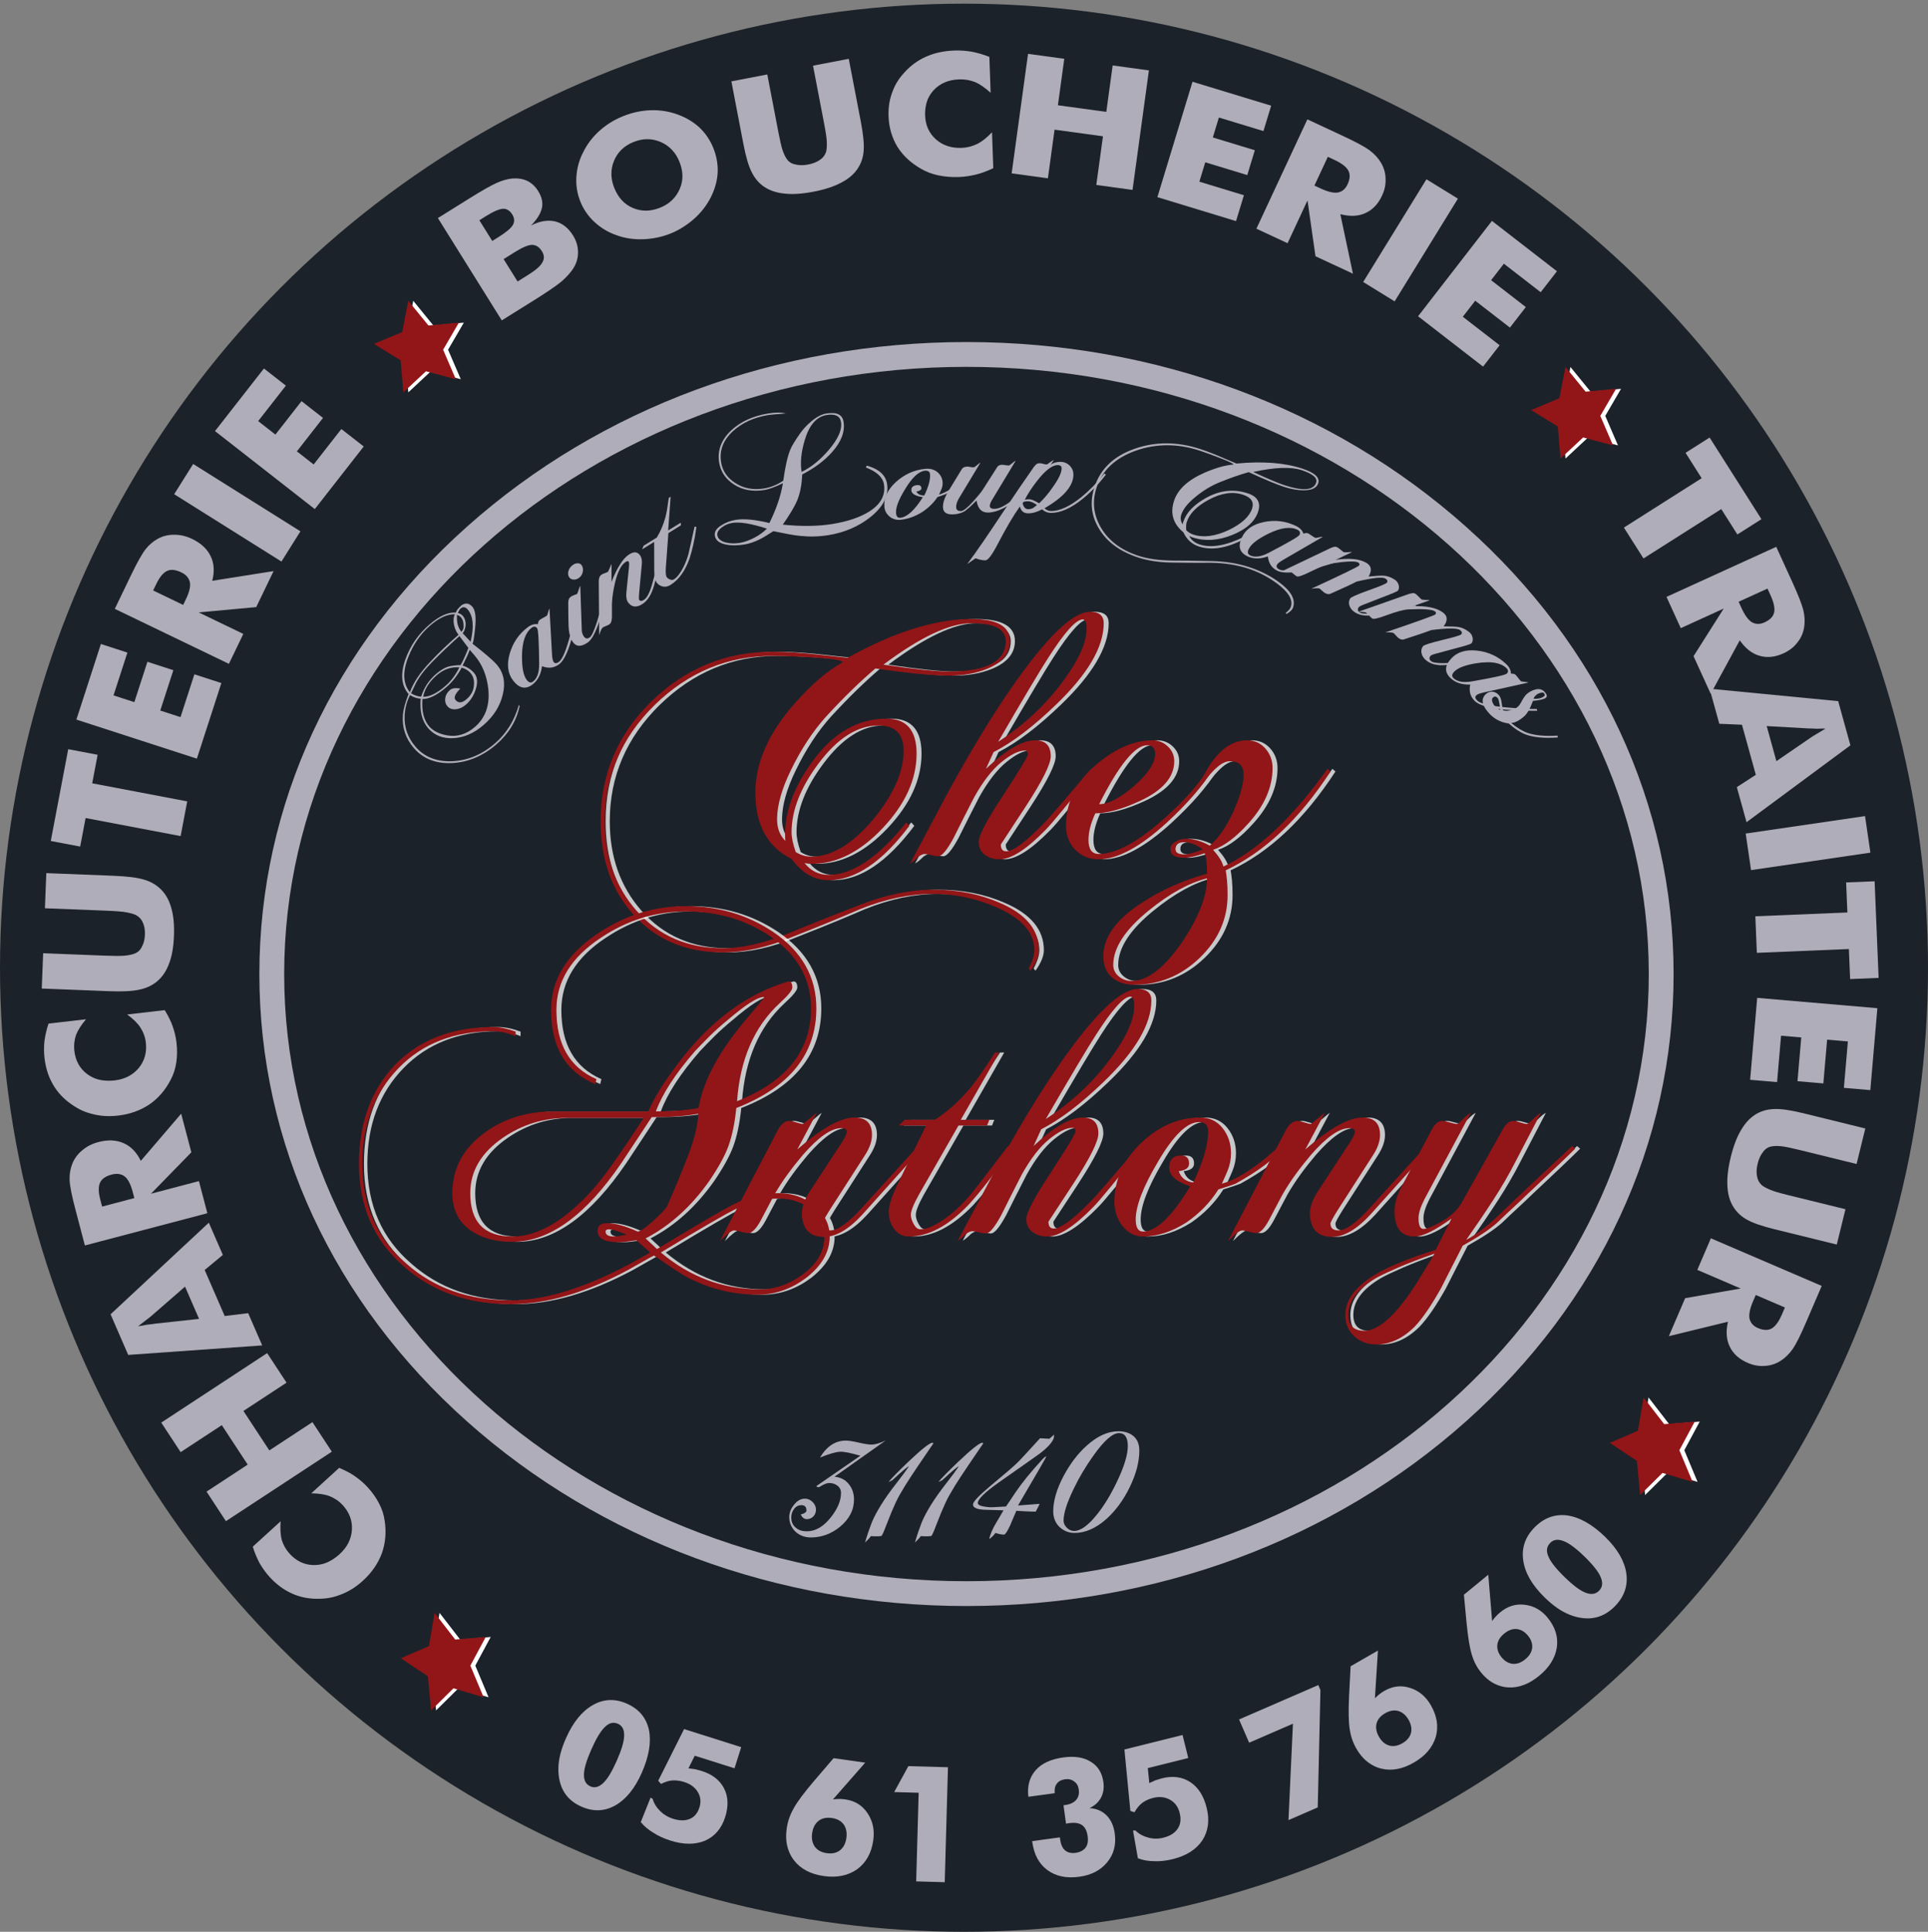 <?xml version="1.0" encoding="utf-8"?>
<!-- Generator: Adobe Illustrator 16.0.0, SVG Export Plug-In . SVG Version: 6.00 Build 0)  -->
<!DOCTYPE svg PUBLIC "-//W3C//DTD SVG 1.1//EN" "http://www.w3.org/Graphics/SVG/1.1/DTD/svg11.dtd">
<svg version="1.1" xmlns="http://www.w3.org/2000/svg" xmlns:xlink="http://www.w3.org/1999/xlink" x="0px" y="0px"
	 width="1984.961px" height="1988.732px" viewBox="0 0 1984.961 1988.732" enable-background="new 0 0 1984.961 1988.732"
	 xml:space="preserve">
<rect x="0" y="0" width="1984.961" height="1988.732" fill="#808080" stroke="none"/>
<g id="Calque_1">
</g>
<g id="Calque_2">
	<g>
		<circle fill="#1C2229" cx="992.48" cy="996.251" r="992.48"/>
	</g>
	<g>
		<path fill="#AFADB9" d="M859.134,1520.219c6.185,0.573,11.08,3.083,14.687,7.539c3.608,4.454,5.411,9.765,5.411,15.936
			c0,10.735-4.81,20.104-14.43,28.098c-9.048,7.308-19.068,10.964-30.063,10.964c-3.091,0-5.985-0.514-8.675-1.541
			c-2.692-1.027-5.038-2.485-7.043-4.368c-2.002-1.885-3.578-4.112-4.724-6.683c-1.144-2.568-1.718-5.397-1.718-8.482
			c0-4.453,1.662-8.677,4.981-12.679c3.208-4.111,6.928-6.167,11.167-6.167c2.977,0,5.61,1.143,7.902,3.429
			c2.29,2.284,3.436,4.911,3.436,7.881c0,2.738-0.889,5.055-2.662,6.938c-1.778,1.884-4.037,2.826-6.786,2.826
			c-2.636,0-4.697-1.599-6.184-4.797c3.892-1.028,5.84-2.397,5.84-4.111c0-3.655-1.718-5.484-5.153-5.484
			c-3.093,0-5.61,1.288-7.56,3.857c-1.946,2.569-2.92,5.512-2.92,8.822c0,4.57,1.605,8.113,4.81,10.623
			c2.75,2.4,6.47,3.598,11.167,3.598c9.046,0,17.35-4.853,24.909-14.563c6.873-8.68,10.308-16.963,10.308-24.845
			c0-3.195-1.203-5.711-3.607-7.536c-2.405-1.826-5.213-2.742-8.418-2.742c-1.949,0-4.182,0.684-6.7,2.056l-3.95,2.228
			c-1.718,0-2.578-0.399-2.578-1.2l45.18-31.184c-10.194-2.968-17.178-4.338-20.958-4.111c-2.177,0.115-4.955,0.659-8.331,1.626
			c-3.379,0.974-7.474,2.431-12.284,4.372c6.984-11.651,15.861-17.478,26.626-17.478c2.978,0,7.388,0.687,13.229,2.057
			c5.84,1.369,10.248,2.056,13.228,2.056c3.548,0,8.358-1.37,14.429-4.112L859.134,1520.219z"/>
		<path fill="#AFADB9" d="M956.191,1492.892c-2.52,3.598-5.957,8.652-10.307,15.161c-5.614,8.227-10.366,15.481-14.258,21.761
			c-3.895,6.282-6.987,11.821-9.277,16.619c-1.489,3.201-3.035,6.711-4.638,10.538c-1.604,3.827-3.324,8.139-5.153,12.937
			c-2.636,7.082-4.354,10.851-5.154,11.307c0.344,0,0.399,0,0.171,0c-0.115,0-0.574,0.057-1.374,0.172
			c-0.687,0.112-1.258,0.173-1.718,0.173c-0.457,0-0.801,0-1.032,0c-1.373,0-2.632,0-3.778,0c-1.144,0-2.174-0.061-3.092-0.173
			c-0.571,0.913-1.375,1.912-2.406,2.999c-1.03,1.082-2.232,2.313-3.607,3.683c1.261-4.342,2.491-8.254,3.693-11.736
			c1.203-3.482,2.319-6.537,3.35-9.166c2.176-5.252,5.355-11.249,9.534-17.99c4.179-6.739,9.534-14.276,16.062-22.616
			c2.862-3.655,5.325-6.882,7.386-9.681c2.062-2.797,3.78-5.228,5.154-7.282c-1.146,0-6.814,4.742-17.008,14.221l-3.95,1.886
			c2.749-3.54,9.621-10.563,20.614-21.074c13.628-12.906,21.817-19.36,24.566-19.36c0.571,0,0.858,0.284,0.858,0.855
			C960.255,1487.039,958.708,1489.292,956.191,1492.892z"/>
		<path fill="#AFADB9" d="M1007.555,1492.892c-2.522,3.598-5.957,8.652-10.309,15.161c-5.611,8.227-10.366,15.481-14.256,21.761
			c-3.896,6.282-6.988,11.821-9.279,16.619c-1.489,3.201-3.035,6.711-4.638,10.538c-1.604,3.827-3.324,8.139-5.153,12.937
			c-2.636,7.082-4.354,10.851-5.154,11.307c0.343,0,0.399,0,0.171,0c-0.115,0-0.574,0.057-1.373,0.172
			c-0.688,0.112-1.259,0.173-1.718,0.173c-0.457,0-0.801,0-1.031,0c-1.374,0-2.632,0-3.779,0c-1.144,0-2.174-0.061-3.092-0.173
			c-0.571,0.913-1.375,1.912-2.405,2.999c-1.03,1.082-2.233,2.313-3.607,3.683c1.261-4.342,2.491-8.254,3.693-11.736
			c1.203-3.482,2.319-6.537,3.35-9.166c2.177-5.252,5.355-11.249,9.534-17.99c4.179-6.739,9.535-14.276,16.062-22.616
			c2.862-3.655,5.326-6.882,7.387-9.681c2.061-2.797,3.78-5.228,5.154-7.282c-1.147,0-6.814,4.742-17.007,14.221l-3.951,1.886
			c2.749-3.54,9.62-10.563,20.614-21.074c13.627-12.906,21.818-19.36,24.565-19.36c0.574,0,0.861,0.284,0.861,0.855
			C1011.617,1487.039,1010.072,1489.292,1007.555,1492.892z"/>
		<path fill="#AFADB9" d="M1084.856,1480.64c-1.606,4.343-6.244,9.482-13.916,15.421c-1.26,0.915-5.439,3.885-12.54,8.909
			c-7.104,5.026-17.177,12.107-30.232,21.246c-14.318,10.167-21.474,17.193-21.474,21.075c0,1.828,2.405,3.083,7.214,3.77
			c3.438,0.57,6.527,0.743,9.277,0.514l12.539-0.686c0.915-1.373,2.203-3.257,3.865-5.654c1.658-2.399,3.635-5.368,5.927-8.909
			c6.757-9.939,15.86-21.132,27.315-33.583c2.061-2.283,3.547-3.426,4.465-3.426c0,0.573-9.735,17.419-29.202,50.544l22.159-1.714
			c-0.232,0.801-0.686,1.858-1.374,3.171c-0.687,1.313-1.548,2.942-2.577,4.883c-1.375,0-2.919-0.027-4.639-0.088
			c-1.716-0.055-3.665-0.14-5.84-0.257l-9.449-0.514c-1.488,3.543-2.776,6.541-3.864,8.996c-1.09,2.458-1.919,4.429-2.49,5.91
			c-2.981,6.4-5.097,9.596-6.356,9.596c-2.293,0-5.212-0.573-8.762-1.714c-0.574,0.798-1.372,1.742-2.405,2.827
			c-1.03,1.086-2.348,2.255-3.95,3.513c0.687-4.456,3.092-10.164,7.216-17.133c0.456-0.687,1.287-2.059,2.49-4.114
			c1.202-2.055,2.834-4.853,4.895-8.395l-17.35-0.515c-9.388-0.112-14.087-1.94-14.087-5.481c0-2.627,5.615-8.68,16.836-18.163
			c8.246-6.853,14.915-12.477,20.013-16.874c5.094-4.396,8.616-7.625,10.565-9.681c1.946-2.056,4.723-5.025,8.33-8.91
			c3.607-3.882,8.046-8.739,13.315-14.564l9.618,0.514l4.811-4.281C1085.199,1478.699,1085.084,1479.956,1084.856,1480.64z"/>
		<path fill="#AFADB9" d="M1162.844,1531.528c-6.299,12.793-14.143,23.472-23.533,32.039c-10.881,9.71-21.875,14.563-32.983,14.563
			c-3.091,0-5.984-0.574-8.675-1.714c-2.691-1.141-5.039-2.682-7.042-4.625c-2.004-1.941-3.548-4.284-4.639-7.025
			c-1.088-2.74-1.631-5.654-1.631-8.738c0-10.965,3.607-23.242,10.822-36.837c6.757-12.564,14.601-22.843,23.534-30.839
			c10.992-9.938,21.873-14.908,32.639-14.908c6.528,0,11.769,1.688,15.718,5.055c3.952,3.371,5.929,8.311,5.929,14.82
			C1172.982,1505.085,1169.602,1517.82,1162.844,1531.528z M1152.024,1475.328c-6.644,0-15.521,7.883-26.629,23.646
			c-7.788,10.965-14.317,21.931-19.582,32.895c-7.215,14.735-10.823,25.873-10.823,33.409c0,2.742,1.116,5.228,3.349,7.455
			c2.236,2.228,4.726,3.341,7.475,3.341c6.757,0,14.713-5.766,23.876-17.305c3.551-4.456,7.016-9.451,10.395-14.992
			c3.378-5.538,6.671-11.678,9.877-18.419c7.445-15.531,11.167-27.756,11.167-36.665
			C1161.128,1479.783,1158.092,1475.328,1152.024,1475.328z"/>
	</g>
	<g>
		<g opacity="0.75">
			<g>
				<path fill="#FFFFFF" d="M1066.101,999.296c-0.524-0.526-0.919-0.978-1.176-1.37c-0.265-0.392-0.526-0.721-0.786-0.979
					c3.926-7.307,5.889-13.569,5.889-18.786c0-18.265-13.343-33.137-40.026-44.616c-20.934-8.872-42.25-13.305-63.961-13.305
					c-24.329,0-49.444,5.214-75.342,15.653c-6.542,2.869-15.634,6.716-27.272,11.546c-11.644,4.825-26.095,10.628-43.36,17.417
					c-25.115,10.431-48.658,15.656-70.633,15.656c-38.455,0-69.327-13.181-92.607-39.529
					c-22.238-24.792-33.354-56.622-33.354-95.497c0-48.266,17.395-89.362,52.189-123.283c35.053-34.177,76.647-51.27,124.784-51.27
					c14.384,0,31.65,1.175,51.797,3.522c6.8,0.784,12.293,1.37,16.481,1.762c4.181,0.392,7.191,0.721,9.025,0.978
					c47.873-26.613,90.382-39.921,127.53-39.921c26.421,0,39.634,7.572,39.634,22.701c0,12.524-7.849,22.05-23.547,28.569
					c-11.511,4.698-24.719,7.046-39.631,7.046c-7.327,0-17.205-0.586-29.626-1.761c-12.428-1.176-27.665-3.064-45.715-5.676
					c-15.438,13.051-32.313,29.489-50.62,49.314c-13.87,15.398-26.033,33.92-36.495,55.576
					c-9.16,18.784-13.868,35.223-14.126,49.312c-0.263,9.658,2.612,17.483,8.633,23.484c-0.264-0.784-0.393-2.997-0.393-6.654
					c0-24.266,9.154-49.052,27.467-74.363c21.447-30,47.089-45.008,76.912-45.008c20.663,0,31,12.006,31,36.006
					c0,26.359-11.516,51.796-34.532,76.319c-23.286,24.792-47.744,37.181-73.38,37.181c-1.048,0-2.158-0.067-3.334-0.197
					c-1.177-0.135-2.551-0.33-4.12-0.586c6.535,8.083,14.776,12.133,24.721,12.133c24.587,0,51.27-18.003,80.05-54.01l3.14,3.523
					c-27.995,37.309-55.721,55.965-83.19,55.965c-14.653,0-27.339-7.308-38.062-21.918c-24.857-12.259-37.279-35.088-37.279-68.489
					c0-30.527,13.6-61.183,40.811-91.972c8.369-9.394,16.61-17.615,24.72-24.657c8.106-7.046,16.218-12.781,24.329-17.22
					c0-2.086-10.466-3.78-31.392-5.09c-8.375-0.519-15.96-0.911-22.76-1.173c-6.805-0.256-12.82-0.392-18.05-0.392
					c-46.304,0-86.72,16.828-121.253,50.487c-34.273,33.658-51.404,73.579-51.404,119.76c0,36.527,10.853,67.183,32.569,91.975
					c22.76,25.83,52.447,38.745,89.076,38.745c19.62,0,42.379-5.221,68.278-15.655c6.799-2.874,16.218-6.721,28.253-11.546
					c12.029-4.83,26.811-10.633,44.342-17.414c26.683-10.438,51.925-15.656,75.733-15.656c24.849,0,47.481,4.434,67.886,13.308
					c27.205,11.477,40.81,27.786,40.81,48.92C1074.735,984.163,1071.853,991.206,1066.101,999.296z M909.533,746.86
					c-21.717,0-42.38,13.178-62,39.529c-18.313,24.527-27.467,48.009-27.467,70.448c0,5.479,1.434,12.265,4.316,20.352
					c4.966,3.13,10.331,4.695,16.088,4.695c20.926,0,42.245-12.914,63.961-38.746c20.663-25.305,30.999-48.658,30.999-70.056
					C935.431,755.605,926.799,746.86,909.533,746.86z M1005.279,641.581c-22.501,0-52.717,14.224-90.644,42.661
					c31.649,4.695,54.016,7.043,67.1,7.043c39.242,0,58.861-10.431,58.861-31.309
					C1040.597,647.713,1028.824,641.581,1005.279,641.581z"/>
				<path fill="#FFFFFF" d="M1091.999,725.727c-23.284,22.444-44.605,38.618-63.962,48.53c-1.312,2.874-2.618,5.741-3.924,8.61
					c-1.31,2.875-2.617,5.743-3.924,8.61c20.662-19.568,37.538-29.353,50.621-29.353c10.723,0,16.087,5.478,16.087,16.436
					c0,8.091-8.503,25.184-25.506,51.27l-25.898,39.529c0,4.698,1.825,7.046,5.493,7.046c7.585,0,21.448-10.566,41.595-31.7
					c2.355-2.607,7.32-8.281,14.912-17.025c7.585-8.74,17.916-20.806,30.999-36.204l3.139,2.739
					c-13.602,16.701-24.525,30.076-32.764,40.116c-8.242,10.05-14.065,16.768-17.463,20.156
					c-19.62,20.096-35.316,30.136-47.089,30.136c-6.021,0-11.122-1.564-15.304-4.696c-4.187-3.131-6.277-7.565-6.277-13.308
					c0-6.519,8.368-22.436,25.113-47.747c17.003-26.087,25.508-40.178,25.508-42.269c0-2.605-1.05-3.915-3.142-3.915
					c-6.278,0-14.261,3.915-23.935,11.744c-9.683,7.826-19.099,19.959-28.255,36.396c-3.665,7.045-7.258,14.091-10.788,21.134
					c-3.533,7.045-7.004,13.961-10.399,20.745c-6.801,12.522-12.031,18.785-15.698,18.785c-1.569,0-3.985-0.392-7.258-1.173
					c-3.269-0.783-5.556-1.175-6.868-1.175c-1.569,0-3.66,0.911-6.279,2.74c-3.396,3.388-6.278,5.736-8.633,7.046
					c9.681-18.003,17.922-33.464,24.722-46.378c6.806-12.917,12.429-23.415,16.874-31.505
					c10.462-19.043,20.859-37.114,31.196-54.207c10.331-17.085,20.729-33.2,31.195-48.333
					c36.359-52.446,63.434-78.667,81.228-78.667c9.418,0,14.126,3.915,14.126,11.741
					C1141.441,666.108,1124.959,694.158,1091.999,725.727z M1119.859,637.667c-6.805,0-18.576,13.051-35.316,39.137
					c-8.633,13.308-25.898,42.269-51.795,86.885c26.939-17.477,49.441-38.611,67.492-63.403
					c15.695-21.388,23.544-39.002,23.544-52.834C1123.784,640.932,1122.473,637.667,1119.859,637.667z"/>
				<path fill="#FFFFFF" d="M1206.188,847.053c-27.469,25.046-50.756,37.571-69.848,37.571c-9.683,0-17.72-3.266-24.135-9.783
					c-6.407-6.519-9.614-14.74-9.614-24.657c0-25.048,10.989-46.575,32.964-64.578c19.094-15.656,37.801-23.482,56.112-23.482
					c6.015,0,11.247,2.09,15.698,6.262c4.443,4.177,6.671,9.264,6.671,15.264c0,16.437-11.911,30.136-35.711,41.094
					c-18.313,8.353-33.487,12.524-45.518,12.524c-4.711,10.177-7.063,19.313-7.063,27.397c0,9.656,3.529,14.48,10.595,14.48
					c17.266,0,39.24-11.741,65.924-35.223c21.188-18.524,36.752-36.006,46.696-52.445l3.139,2.739
					C1242.679,809.872,1227.377,827.483,1206.188,847.053z M1186.174,767.211c-12.557,0-29.035,20.223-49.443,60.663
					c9.421,0,21.448-6.262,36.102-18.786c14.385-12.779,21.583-23.739,21.583-32.875
					C1194.415,770.215,1191.668,767.211,1186.174,767.211z"/>
				<path fill="#FFFFFF" d="M1267.01,895.976c0.521,2.866,0.979,6.389,1.371,10.566c0.395,4.171,0.59,9.131,0.59,14.872
					c0,24.784-9.681,46.44-29.039,64.969c-19.093,18.261-41.457,27.395-67.1,27.395c-9.416,0-17.07-2.543-22.956-7.63
					c-5.885-5.09-8.829-12.329-8.829-21.723c0-19.832,13.477-38.354,40.418-55.574c20.148-13.051,42.253-22.835,66.316-29.355
					c0-10.438-0.784-17.482-2.356-21.134c-9.152,3.131-16.216,4.698-21.188,4.698c-9.416,0-14.127-3.004-14.127-9.002
					c0-3.131,1.767-5.676,5.299-7.632c3.531-1.958,7.001-2.937,10.399-2.937c8.111,0,16.352,2.351,24.72,7.046
					c8.37-6.781,16.216-17.869,23.544-33.268c7.585-16.438,11.379-29.743,11.379-39.92c0-9.129-4.708-13.698-14.126-13.698
					c-7.589,0-16.873,7.7-27.86,23.09v-6.654c12.813-25.303,27.99-37.962,45.52-37.962c7.584,0,13.861,2.806,18.833,8.415
					c4.968,5.614,7.458,12.327,7.458,20.154c0,19.57-8.241,38.491-24.722,56.751c-13.086,14.615-25.248,23.744-36.493,27.397
					c6.013,6.781,9.546,12.522,10.594,17.219c35.574-16.696,71.284-50.224,107.125-100.583l3.142,2.739
					C1343.002,843.273,1307.034,877.189,1267.01,895.976z M1188.136,937.069c-24.585,19.824-36.884,38.611-36.884,56.357
					c0,4.698,1.9,8.61,5.688,11.741c3.797,3.131,8.179,4.697,13.146,4.697c16.481,0,34.011-13.569,52.583-40.703
					c16.744-25.311,25.113-46.965,25.113-64.967C1229.209,908.889,1209.328,919.849,1188.136,937.069z M1225.809,867.013
					c-7.065-0.257-10.599,2.09-10.599,7.045c0,3.658,3.015,5.479,9.027,5.479c3.402,0.256,9.81-1.432,19.228-5.087
					C1237.449,870.016,1231.564,867.539,1225.809,867.013z"/>
			</g>
		</g>
		<g>
			<g>
				<path fill="#921517" d="M1060.99,999.296c-0.524-0.526-0.918-0.978-1.175-1.37c-0.264-0.392-0.526-0.721-0.786-0.979
					c3.925-7.307,5.889-13.569,5.889-18.786c0-18.265-13.344-33.137-40.025-44.616c-20.936-8.872-42.251-13.305-63.962-13.305
					c-24.329,0-49.443,5.214-75.342,15.653c-6.542,2.869-15.634,6.716-27.271,11.546c-11.644,4.825-26.095,10.628-43.36,17.417
					c-25.115,10.431-48.658,15.656-70.633,15.656c-38.455,0-69.327-13.181-92.606-39.529
					c-22.239-24.792-33.354-56.622-33.354-95.497c0-48.266,17.394-89.362,52.189-123.283c35.052-34.177,76.646-51.27,124.783-51.27
					c14.385,0,31.65,1.175,51.798,3.522c6.8,0.784,12.294,1.37,16.481,1.762c4.181,0.392,7.191,0.721,9.025,0.978
					c47.872-26.613,90.381-39.921,127.53-39.921c26.421,0,39.635,7.572,39.635,22.701c0,12.524-7.851,22.05-23.548,28.569
					c-11.511,4.698-24.719,7.046-39.631,7.046c-7.326,0-17.205-0.586-29.625-1.761c-12.429-1.176-27.665-3.064-45.715-5.676
					c-15.439,13.051-32.313,29.489-50.621,49.314c-13.868,15.398-26.033,33.92-36.494,55.576
					c-9.16,18.784-13.868,35.223-14.126,49.312c-0.263,9.658,2.612,17.483,8.633,23.484c-0.265-0.784-0.393-2.997-0.393-6.654
					c0-24.266,9.154-49.052,27.467-74.363c21.447-30,47.088-45.008,76.911-45.008c20.663,0,31,12.006,31,36.006
					c0,26.359-11.515,51.796-34.532,76.319c-23.286,24.792-47.745,37.181-73.38,37.181c-1.048,0-2.158-0.067-3.334-0.197
					c-1.178-0.135-2.551-0.33-4.121-0.586c6.535,8.083,14.776,12.133,24.72,12.133c24.588,0,51.271-18.003,80.05-54.01l3.14,3.523
					c-27.995,37.309-55.721,55.965-83.19,55.965c-14.653,0-27.339-7.308-38.062-21.918c-24.856-12.259-37.278-35.088-37.278-68.489
					c0-30.527,13.599-61.183,40.81-91.972c8.37-9.394,16.61-17.615,24.721-24.657c8.106-7.046,16.218-12.781,24.329-17.22
					c0-2.086-10.466-3.78-31.392-5.09c-8.375-0.519-15.96-0.911-22.76-1.173c-6.805-0.256-12.82-0.392-18.051-0.392
					c-46.303,0-86.72,16.828-121.252,50.487c-34.273,33.658-51.404,73.579-51.404,119.76c0,36.527,10.853,67.183,32.57,91.975
					c22.759,25.83,52.446,38.745,89.075,38.745c19.62,0,42.379-5.221,68.278-15.655c6.799-2.874,16.218-6.721,28.253-11.546
					c12.029-4.83,26.811-10.633,44.342-17.414c26.682-10.438,51.924-15.656,75.733-15.656c24.849,0,47.48,4.434,67.886,13.308
					c27.204,11.477,40.809,27.786,40.809,48.92C1069.625,984.163,1066.744,991.206,1060.99,999.296z M904.423,746.86
					c-21.717,0-42.379,13.178-62,39.529c-18.313,24.527-27.468,48.009-27.468,70.448c0,5.479,1.435,12.265,4.316,20.352
					c4.966,3.13,10.331,4.695,16.088,4.695c20.926,0,42.245-12.914,63.961-38.746c20.663-25.305,30.999-48.658,30.999-70.056
					C930.321,755.605,921.689,746.86,904.423,746.86z M1000.17,641.581c-22.502,0-52.717,14.224-90.645,42.661
					c31.649,4.695,54.016,7.043,67.1,7.043c39.243,0,58.862-10.431,58.862-31.309
					C1035.487,647.713,1023.714,641.581,1000.17,641.581z"/>
				<path fill="#921517" d="M1086.891,725.727c-23.286,22.444-44.606,38.618-63.962,48.53c-1.313,2.874-2.62,5.741-3.925,8.61
					c-1.311,2.875-2.617,5.743-3.924,8.61c20.662-19.568,37.538-29.353,50.621-29.353c10.724,0,16.087,5.478,16.087,16.436
					c0,8.091-8.502,25.184-25.505,51.27l-25.9,39.529c0,4.698,1.827,7.046,5.494,7.046c7.584,0,21.449-10.566,41.594-31.7
					c2.356-2.607,7.321-8.281,14.913-17.025c7.585-8.74,17.916-20.806,30.999-36.204l3.139,2.739
					c-13.603,16.701-24.524,30.076-32.763,40.116c-8.243,10.05-14.065,16.768-17.465,20.156
					c-19.62,20.096-35.314,30.136-47.089,30.136c-6.02,0-11.122-1.564-15.304-4.696c-4.186-3.131-6.276-7.565-6.276-13.308
					c0-6.519,8.367-22.436,25.113-47.747c17.003-26.087,25.508-40.178,25.508-42.269c0-2.605-1.051-3.915-3.141-3.915
					c-6.28,0-14.262,3.915-23.937,11.744c-9.683,7.826-19.099,19.959-28.255,36.396c-3.664,7.045-7.257,14.091-10.788,21.134
					c-3.532,7.045-7.003,13.961-10.4,20.745c-6.799,12.522-12.03,18.785-15.696,18.785c-1.569,0-3.986-0.392-7.259-1.173
					c-3.269-0.783-5.555-1.175-6.867-1.175c-1.569,0-3.66,0.911-6.278,2.74c-3.397,3.388-6.278,5.736-8.633,7.046
					c9.682-18.003,17.922-33.464,24.722-46.378c6.806-12.917,12.428-23.415,16.873-31.505c10.461-19.043,20.86-37.114,31.195-54.207
					c10.332-17.085,20.731-33.2,31.197-48.333c36.357-52.446,63.433-78.667,81.226-78.667c9.418,0,14.126,3.915,14.126,11.741
					C1136.331,666.108,1119.851,694.158,1086.891,725.727z M1114.751,637.667c-6.807,0-18.577,13.051-35.318,39.137
					c-8.633,13.308-25.896,42.269-51.794,86.885c26.94-17.477,49.441-38.611,67.492-63.403
					c15.695-21.388,23.544-39.002,23.544-52.834C1118.675,640.932,1117.362,637.667,1114.751,637.667z"/>
				<path fill="#921517" d="M1201.079,847.053c-27.469,25.046-50.757,37.571-69.847,37.571c-9.684,0-17.722-3.266-24.137-9.783
					c-6.407-6.519-9.612-14.74-9.612-24.657c0-25.048,10.987-46.575,32.962-64.578c19.094-15.656,37.801-23.482,56.113-23.482
					c6.016,0,11.247,2.09,15.697,6.262c4.443,4.177,6.672,9.264,6.672,15.264c0,16.437-11.91,30.136-35.712,41.094
					c-18.313,8.353-33.486,12.524-45.517,12.524c-4.71,10.177-7.063,19.313-7.063,27.397c0,9.656,3.531,14.48,10.597,14.48
					c17.264,0,39.239-11.741,65.922-35.223c21.189-18.524,36.752-36.006,46.697-52.445l3.139,2.739
					C1237.569,809.872,1222.268,827.483,1201.079,847.053z M1181.065,767.211c-12.557,0-29.036,20.223-49.445,60.663
					c9.422,0,21.45-6.262,36.102-18.786c14.386-12.779,21.584-23.739,21.584-32.875
					C1189.306,770.215,1186.559,767.211,1181.065,767.211z"/>
				<path fill="#921517" d="M1261.899,895.976c0.521,2.866,0.981,6.389,1.372,10.566c0.395,4.171,0.589,9.131,0.589,14.872
					c0,24.784-9.681,46.44-29.038,64.969c-19.094,18.261-41.458,27.395-67.101,27.395c-9.415,0-17.069-2.543-22.955-7.63
					c-5.886-5.09-8.829-12.329-8.829-21.723c0-19.832,13.477-38.354,40.417-55.574c20.149-13.051,42.253-22.835,66.316-29.355
					c0-10.438-0.782-17.482-2.354-21.134c-9.154,3.131-16.218,4.698-21.189,4.698c-9.416,0-14.127-3.004-14.127-9.002
					c0-3.131,1.768-5.676,5.301-7.632c3.529-1.958,7-2.937,10.397-2.937c8.111,0,16.353,2.351,24.72,7.046
					c8.371-6.781,16.218-17.869,23.545-33.268c7.584-16.438,11.379-29.743,11.379-39.92c0-9.129-4.707-13.698-14.126-13.698
					c-7.59,0-16.874,7.7-27.86,23.09v-6.654c12.814-25.303,27.99-37.962,45.52-37.962c7.584,0,13.861,2.806,18.834,8.415
					c4.967,5.614,7.457,12.327,7.457,20.154c0,19.57-8.24,38.491-24.723,56.751c-13.086,14.615-25.248,23.744-36.492,27.397
					c6.013,6.781,9.545,12.522,10.593,17.219c35.575-16.696,71.284-50.224,107.126-100.583l3.141,2.739
					C1337.892,843.273,1301.926,877.189,1261.899,895.976z M1183.025,937.069c-24.584,19.824-36.884,38.611-36.884,56.357
					c0,4.698,1.901,8.61,5.688,11.741c3.797,3.131,8.178,4.697,13.146,4.697c16.48,0,34.011-13.569,52.582-40.703
					c16.746-25.311,25.113-46.965,25.113-64.967C1224.099,908.889,1204.218,919.849,1183.025,937.069z M1220.698,867.013
					c-7.065-0.257-10.598,2.09-10.598,7.045c0,3.658,3.014,5.479,9.026,5.479c3.402,0.256,9.81-1.432,19.229-5.087
					C1232.34,870.016,1226.455,867.539,1220.698,867.013z"/>
			</g>
		</g>
	</g>
	<g>
		<g opacity="0.75">
			<g>
				<path fill="#FFFFFF" d="M834.97,1315.609c-14.653,10.96-30.479,16.695-47.481,17.22c-25.898,0.258-50.362-5.479-73.378-17.22
					c-4.452-2.348-9.614-5.479-15.5-9.394c-5.886-3.911-12.624-8.48-20.208-13.696c-2.618,1.303-6.083,3.19-10.399,5.673
					c-4.317,2.478-9.748,5.542-16.285,9.198c-43.692,23.482-83.975,35.224-120.86,35.224c-44.212,0-80.97-13.048-110.265-39.137
					c-30.607-26.613-45.911-61.702-45.911-105.28c0-42.004,12.422-76.055,37.277-102.149
					c25.114-25.828,58.861-38.745,101.241-38.745c6.535,0,14.125,1.565,22.759,4.695v4.697c-8.375-3.387-15.959-5.089-22.759-5.089
					c-40.553,0-73.122,12.659-97.709,37.965c-24.855,25.573-37.278,58.448-37.278,98.626c0,42.531,15.039,76.711,45.126,102.541
					c28.511,25.305,64.354,37.964,107.518,37.964c40.025,0,87.899-16.438,143.62-49.313l-14.126-12.524
					c-3.667,0.518-7.001,0.978-10.006,1.368c-3.01,0.393-5.825,0.587-8.437,0.587c-14.391,0-21.582-3.911-21.582-11.741
					c0-5.216,3.269-7.826,9.81-7.826c8.369,0,18.835,2.875,31.392,8.61c2.612,0,7.978-3.65,16.088-10.958
					c8.371-7.564,13.208-12.781,14.519-15.655c2.091-4.698,4.575-10.434,7.457-17.22c2.875-6.784,6.144-14.74,9.809-23.876
					c9.676-23.481,14.52-41.351,14.52-53.618c-11.772,2.348-27.732,3.523-47.873,3.523c-2.882,4.44-6.867,10.506-11.968,18.199
					c-5.101,7.697-11.446,17.287-19.031,28.765c-36.886,54.274-74.428,81.405-112.62,81.405c-17.266,0-31.528-3.912-42.772-11.74
					c-12.557-8.867-18.835-21.654-18.835-38.354c0-25.567,11.245-46.439,33.746-62.62c19.878-14.345,43.294-21.525,70.241-21.525
					h97.708c6.278-14.346,16.481-30.784,30.607-49.314c32.962-43.832,70.89-72.013,113.796-84.536c2.612,0,3.924,2.094,3.924,6.262
					c0,2.874-4.451,8.355-13.342,16.439c-25.898,24.008-40.417,57.532-43.556,100.584c50.749-20.089,76.125-51.919,76.125-95.497
					c0-30.783-14.261-55.704-42.771-74.752c-24.856-16.695-53.631-25.048-86.33-25.048c-31.134,0-60.172,9.002-87.113,27.005
					c-30.607,20.094-45.911,44.88-45.911,74.361c0,35.484,13.734,59.23,41.202,71.229l-1.176,5.087
					c-30.351-12.521-45.52-37.962-45.52-76.315c0-30.785,15.825-56.879,47.48-78.276c27.99-19.042,58.333-28.571,91.038-28.571
					c33.748,0,63.827,8.874,90.253,26.615c29.56,20.094,44.342,46.316,44.342,78.666c0,46.967-27.467,81.148-82.404,102.54
					c-1.571,15.655-4.318,28.833-8.241,39.529c-3.668,9.919-10.203,21.787-19.621,35.614c-18.577,26.355-40.417,46.054-65.531,59.1
					l11.772,10.957c44.733-27.132,72.459-43.18,83.19-48.14c13.598-6.262,27.596-9.393,41.986-9.393
					c13.863,0,25.764,4.049,35.709,12.133c11.245,8.61,16.874,19.44,16.874,32.483
					C859.299,1288.862,851.187,1303.085,834.97,1315.609z M588.934,1150.842c-24.072,0-46.046,6.788-65.924,20.351
					c-22.501,15.398-33.747,34.442-33.747,57.141c0,29.744,14.384,44.616,43.165,44.616c26.155,0,53.625-15.91,82.404-47.747
					c10.987-11.998,28.646-36.79,52.974-74.36H588.934z M632.098,1265.515c-2.354,0-3.532,0.783-3.532,2.348
					c0,3.389,2.876,5.087,8.633,5.087c2.875,0,7.193-0.654,12.95-1.956C641.515,1267.344,635.494,1265.515,632.098,1265.515z
					 M754.527,1049.866c-7.326,6.005-13.734,11.74-19.228,17.222c-5.493,5.479-10.336,10.438-14.518,14.872
					c-20.405,23.482-33.882,44.225-40.418,62.228c16.739,0,31.393-1.175,43.95-3.522c4.708-28.699,22.103-60.399,52.19-95.104
					c8.89-10.433,13.991-16.695,15.304-18.786c0-0.258-0.135-0.392-0.394-0.392C785.135,1026.384,772.836,1034.21,754.527,1049.866z
					 M850.078,1257.296c-2.49-4.955-5.887-9.131-10.203-12.524c-4.316-3.388-9.288-6.066-14.912-8.023
					c-5.628-1.958-11.576-2.936-17.853-2.936c-13.87,0-28.254,3.396-43.165,10.177c-9.16,4.176-35.316,19.311-78.481,45.399
					c30.08,25.303,64.09,37.962,102.024,37.962c15.433,0,30.082-5.087,43.95-15.264c14.911-10.958,22.367-23.874,22.367-38.746
					C853.806,1267.604,852.561,1262.254,850.078,1257.296z"/>
				<path fill="#FFFFFF" d="M935.225,1203.284c-10.073,11.222-24.133,26.878-42.184,46.967
					c-14.125,15.398-27.339,23.09-39.632,23.09c-14.39,0-21.974-7.691-22.759-23.09c-0.265-7.046,2.482-15.002,8.239-23.874
					l32.569-49.705c3.662-5.736,5.494-9.65,5.494-11.741c0-2.348-1.962-3.522-5.885-3.522c-10.203,0-23.288,9.136-39.241,27.396
					c-5.758,6.788-11.055,13.502-15.893,20.156c-4.843,6.654-9.222,13.375-13.145,20.156c-0.786,1.308-2.355,4.244-4.709,8.805
					c-2.355,4.568-5.622,10.764-9.81,18.592c-4.709,8.61-9.024,12.913-12.95,12.913c-1.569,0-4.052-0.456-7.456-1.368
					c-3.396-0.911-5.751-1.37-7.063-1.37c-2.354,0-7.191,3.652-14.519,10.96l59.646-114.282c3.397-6.262,7.322-9.393,11.772-9.393
					c1.569,0,3.985,0.526,7.259,1.564c3.268,1.045,5.426,1.566,6.475,1.566c0.257,0,2.482-1.694,6.67-5.089
					c2.09-1.821,3.789-3.259,5.102-4.304c1.306-1.04,2.219-1.695,2.747-1.959l-20.013,37.572
					c25.113-21.916,44.733-32.875,58.861-32.875c12.029,0,18.051,6.006,18.051,18.004c0,6.524-2.49,13.569-7.457,21.134
					l-36.494,56.75c-4.708,7.571-7.063,12.005-7.063,13.307c0,4.696,2.747,7.044,8.241,7.044c7.584,0,18.443-7.827,32.569-23.482
					l57.684-63.403l3.138,2.74C951.375,1185.154,945.293,1192.069,935.225,1203.284z"/>
				<path fill="#FFFFFF" d="M1021.941,1216.786c-7.456,9.528-14.194,17.553-20.21,24.071
					c-20.669,21.396-40.945,32.092-60.823,32.092c-6.278,0-11.312-2.542-15.106-7.632c-3.79-5.087-5.691-10.891-5.691-17.415
					c0-6.519,2.747-15.521,8.24-27.004l30.216-62.23h-28.253l6.279-5.871h31c12.557-8.083,24.194-18.394,34.922-30.919
					c3.397-3.911,7.323-9.062,11.774-15.458c4.445-6.389,9.545-14.021,15.304-22.896h4.315l-39.632,69.272h29.43l-2.354,5.871
					h-29.43l-40.81,71.232c-5.494,9.917-8.241,16.827-8.241,20.741c0,2.874,0.982,6.065,2.943,9.589
					c1.962,3.522,4.25,5.284,6.867,5.284c7.321,0,17.002-4.563,29.038-13.7c8.633-6.781,16.48-14.479,23.542-23.089
					c4.969-6.263,10.597-13.503,16.875-21.721c6.278-8.222,13.206-17.283,20.798-27.203l3.139,2.74
					C1037.44,1195.85,1029.395,1207.266,1021.941,1216.786z"/>
				<path fill="#FFFFFF" d="M1141.035,1114.052c-23.288,22.444-44.607,38.618-63.962,48.531c-1.313,2.874-2.62,5.74-3.925,8.609
					c-1.313,2.874-2.62,5.743-3.925,8.609c20.663-19.566,37.536-29.353,50.619-29.353c10.725,0,16.089,5.479,16.089,16.437
					c0,8.092-8.504,25.184-25.506,51.271l-25.898,39.529c0,4.697,1.826,7.045,5.493,7.045c7.585,0,21.446-10.564,41.596-31.7
					c2.353-2.606,7.319-8.28,14.909-17.024c7.584-8.74,17.916-20.806,31.002-36.204l3.139,2.74
					c-13.604,16.701-24.525,30.076-32.766,40.114c-8.241,10.05-14.066,16.77-17.462,20.157
					c-19.62,20.096-35.317,30.136-47.089,30.136c-6.021,0-11.122-1.564-15.304-4.696c-4.187-3.13-6.276-7.563-6.276-13.307
					c0-6.52,8.367-22.437,25.113-47.747c17-26.087,25.505-40.178,25.505-42.269c0-2.605-1.048-3.915-3.139-3.915
					c-6.279,0-14.263,3.915-23.938,11.744c-9.681,7.826-19.099,19.959-28.253,36.395c-3.665,7.046-7.261,14.092-10.79,21.135
					c-3.533,7.046-7.004,13.962-10.399,20.745c-6.801,12.521-12.029,18.784-15.695,18.784c-1.571,0-3.986-0.393-7.26-1.173
					c-3.269-0.783-5.557-1.175-6.868-1.175c-1.57,0-3.66,0.911-6.278,2.739c-3.397,3.388-6.278,5.735-8.632,7.045
					c9.68-18.003,17.921-33.463,24.72-46.377c6.806-12.916,12.43-23.415,16.876-31.505c10.458-19.045,20.856-37.114,31.195-54.208
					c10.332-17.085,20.728-33.199,31.194-48.332c36.36-52.446,63.435-78.667,81.229-78.667c9.418,0,14.126,3.914,14.126,11.74
					C1190.476,1054.435,1173.995,1082.483,1141.035,1114.052z M1168.895,1025.991c-6.806,0-18.58,13.052-35.317,39.139
					c-8.633,13.307-25.897,42.268-51.797,86.885c26.94-17.478,49.442-38.611,67.491-63.403
					c15.698-21.39,23.545-39.003,23.545-52.834C1172.816,1029.258,1171.505,1025.991,1168.895,1025.991z"/>
				<path fill="#FFFFFF" d="M1277.193,1218.549c-3.925,1.565-9.81,3.522-17.659,5.87c-8.375,13.307-19.363,24.657-32.959,34.05
					c-15.178,9.65-30.089,14.48-44.736,14.48c-8.376,0-15.562-3.785-21.581-11.349c-5.229-7.303-7.85-15.392-7.85-24.266
					c0-22.437,9.027-42.525,27.078-60.272c18.57-17.74,38.975-26.613,61.214-26.613c9.676,0,17.395,3.658,23.15,10.959
					c5.753,7.308,8.636,15.92,8.636,25.831c0,6.263-1.179,12.268-3.533,18.004c-0.526,1.308-1.313,3.131-2.355,5.479
					c-1.048,2.348-2.226,4.96-3.531,7.827c1.043-0.258,2.55-0.714,4.514-1.37c1.962-0.648,4.376-1.628,7.258-2.935
					c14.127-6.781,29.951-18.26,47.48-34.442l3.141,2.74C1316.298,1193.764,1300.211,1205.77,1277.193,1218.549z M1239.522,1155.146
					c-12.299,0-26.426,13.699-42.38,41.096c-15.175,25.572-22.76,45.27-22.76,59.097c0,8.353,2.483,12.524,7.456,12.524
					c13.6,0,29.823-15.521,48.657-46.575c-14.389-4.695-21.581-11.084-21.581-19.175c0-8.349,4.053-12.525,12.166-12.525
					c5.494,0,8.238,2.739,8.238,8.219c0,4.441-3.531,7.045-10.595,7.829c2.092,6.786,7.063,10.7,14.912,11.741
					c10.202-21.392,15.305-38.876,15.305-52.445C1248.941,1158.411,1245.8,1155.146,1239.522,1155.146z"/>
				<path fill="#FFFFFF" d="M1458.285,1203.284c-10.074,11.222-24.133,26.878-42.184,46.967
					c-14.126,15.398-27.339,23.09-39.635,23.09c-14.39,0-21.975-7.691-22.757-23.09c-0.266-7.046,2.481-15.002,8.24-23.874
					l32.568-49.705c3.66-5.736,5.493-9.65,5.493-11.741c0-2.348-1.96-3.522-5.885-3.522c-10.202,0-23.288,9.136-39.24,27.396
					c-5.759,6.788-11.055,13.502-15.893,20.156c-4.846,6.654-9.221,13.375-13.146,20.156c-0.786,1.308-2.354,4.244-4.71,8.805
					c-2.354,4.568-5.621,10.764-9.811,18.592c-4.707,8.61-9.023,12.913-12.948,12.913c-1.569,0-4.052-0.456-7.455-1.368
					c-3.397-0.911-5.753-1.37-7.063-1.37c-2.355,0-7.193,3.652-14.521,10.96l59.646-114.282c3.398-6.262,7.32-9.393,11.773-9.393
					c1.569,0,3.984,0.526,7.258,1.564c3.269,1.045,5.426,1.566,6.474,1.566c0.261,0,2.485-1.694,6.671-5.089
					c2.092-1.821,3.791-3.259,5.104-4.304c1.304-1.04,2.218-1.695,2.747-1.959l-20.015,37.572
					c25.113-21.916,44.735-32.875,58.862-32.875c12.027,0,18.051,6.006,18.051,18.004c0,6.524-2.49,13.569-7.458,21.134
					l-36.493,56.75c-4.707,7.571-7.063,12.005-7.063,13.307c0,4.696,2.746,7.044,8.24,7.044c7.585,0,18.442-7.827,32.568-23.482
					l57.685-63.403l3.139,2.74C1474.435,1185.154,1468.353,1192.069,1458.285,1203.284z"/>
				<path fill="#FFFFFF" d="M1575.017,1231.855c-2.617,2.612-6.345,6.133-11.183,10.566c-4.845,4.441-10.662,9.919-17.463,16.438
					c-7.59,6.789-19.361,14.611-35.316,23.481c-6.542,12.782-11.644,22.762-15.304,29.942c-3.668,7.172-6.02,11.801-7.063,13.894
					c-4.973,8.866-9.681,16.566-14.127,23.09c-4.45,6.52-8.762,11.999-12.95,16.44c-12.293,12.259-25.506,18.392-39.632,18.392
					c-8.89,0-16.414-2.807-22.563-8.412c-6.143-5.614-9.222-12.854-9.222-21.724c0-15.396,10.075-29.224,30.216-41.485
					c13.604-8.353,34.531-16.963,62.784-25.829l16.481-32.483c-17.008,12.521-29.694,18.783-38.064,18.783
					c-13.862,0-20.795-8.609-20.795-25.83c0-7.828,2.226-15.912,6.669-24.265l31.393-59.489c3.396-6.262,7.063-9.393,10.987-9.393
					c1.826,0,4.446,0.526,7.848,1.564c3.397,1.045,5.887,1.566,7.456,1.566c0.784,0,3.005-1.823,6.671-5.479
					c3.396-3.388,5.887-5.346,7.456-5.872l-47.872,89.235c-3.926,7.826-5.889,14.224-5.889,19.179
					c0,7.307,1.707,10.957,5.103,10.957s9.283-2.348,17.659-7.046c10.458-5.736,17.915-12.781,22.366-21.134l41.2-73.578
					c3.398-6.262,7.063-9.393,10.988-9.393c1.829,0,4.316,0.526,7.457,1.564c3.139,1.045,5.359,1.566,6.669,1.566
					c1.043,0,3.397-1.823,7.065-5.479c3.396-3.388,5.886-5.346,7.455-5.872l-25.899,49.706
					c-6.807,13.308-14.519,26.613-23.151,39.92c-8.635,13.307-17.922,27.005-27.859,41.094c9.675-5.221,19.746-12.651,30.214-22.306
					l27.076-25.833l51.797-48.531l3.138,2.74C1618.182,1191.151,1600.916,1207.591,1575.017,1231.855z M1444.738,1304.846
					c-9.938,4.307-17.522,7.89-22.759,10.764c-19.093,11.215-28.646,23.874-28.646,37.965c0,10.957,5.494,16.437,16.481,16.437
					c12.035,0,26.164-10.83,42.381-32.483c3.403-4.44,7.522-10.506,12.359-18.2c4.838-7.696,10.655-17.287,17.462-28.767
					C1467.104,1295.777,1454.683,1300.543,1444.738,1304.846z"/>
			</g>
		</g>
		<g>
			<g>
				<path fill="#921517" d="M829.86,1315.609c-14.653,10.96-30.478,16.695-47.481,17.22c-25.898,0.258-50.362-5.479-73.379-17.22
					c-4.451-2.348-9.614-5.479-15.5-9.394c-5.887-3.911-12.624-8.48-20.209-13.696c-2.618,1.303-6.083,3.19-10.398,5.673
					c-4.317,2.478-9.749,5.542-16.285,9.198c-43.692,23.482-83.975,35.224-120.861,35.224c-44.211,0-80.969-13.048-110.264-39.137
					c-30.607-26.613-45.911-61.702-45.911-105.28c0-42.004,12.422-76.055,37.277-102.149c25.114-25.828,58.861-38.745,101.24-38.745
					c6.535,0,14.126,1.565,22.76,4.695v4.697c-8.375-3.387-15.959-5.089-22.76-5.089c-40.552,0-73.122,12.659-97.708,37.965
					c-24.856,25.573-37.278,58.448-37.278,98.626c0,42.531,15.039,76.711,45.126,102.541
					c28.511,25.305,64.354,37.964,107.518,37.964c40.026,0,87.899-16.438,143.621-49.313l-14.126-12.524
					c-3.667,0.518-7.001,0.978-10.007,1.368c-3.01,0.393-5.825,0.587-8.437,0.587c-14.391,0-21.583-3.911-21.583-11.741
					c0-5.216,3.269-7.826,9.811-7.826c8.369,0,18.835,2.875,31.392,8.61c2.612,0,7.977-3.65,16.088-10.958
					c8.371-7.564,13.208-12.781,14.519-15.655c2.091-4.698,4.575-10.434,7.456-17.22c2.875-6.784,6.144-14.74,9.811-23.876
					c9.675-23.481,14.519-41.351,14.519-53.618c-11.772,2.348-27.732,3.523-47.873,3.523c-2.882,4.44-6.867,10.506-11.968,18.199
					c-5.101,7.697-11.447,17.287-19.031,28.765c-36.885,54.274-74.428,81.405-112.62,81.405c-17.266,0-31.528-3.912-42.772-11.74
					c-12.557-8.867-18.835-21.654-18.835-38.354c0-25.567,11.245-46.439,33.746-62.62c19.878-14.345,43.294-21.525,70.242-21.525
					h97.708c6.279-14.346,16.481-30.784,30.607-49.314c32.963-43.832,70.89-72.013,113.797-84.536c2.613,0,3.924,2.094,3.924,6.262
					c0,2.874-4.452,8.355-13.342,16.439c-25.898,24.008-40.417,57.532-43.556,100.584c50.749-20.089,76.125-51.919,76.125-95.497
					c0-30.783-14.261-55.704-42.771-74.752c-24.857-16.695-53.632-25.048-86.33-25.048c-31.134,0-60.172,9.002-87.113,27.005
					c-30.607,20.094-45.911,44.88-45.911,74.361c0,35.484,13.735,59.23,41.202,71.229l-1.176,5.087
					c-30.351-12.521-45.52-37.962-45.52-76.315c0-30.785,15.825-56.879,47.481-78.276c27.99-19.042,58.333-28.571,91.037-28.571
					c33.747,0,63.827,8.874,90.253,26.615c29.56,20.094,44.342,46.316,44.342,78.666c0,46.967-27.468,81.148-82.404,102.54
					c-1.571,15.655-4.318,28.833-8.241,39.529c-3.667,9.919-10.204,21.787-19.622,35.614c-18.577,26.355-40.417,46.054-65.531,59.1
					l11.772,10.957c44.733-27.132,72.459-43.18,83.19-48.14c13.598-6.262,27.596-9.393,41.986-9.393
					c13.863,0,25.763,4.049,35.71,12.133c11.244,8.61,16.873,19.44,16.873,32.483C854.19,1288.862,846.078,1303.085,829.86,1315.609
					z M583.824,1150.842c-24.072,0-46.045,6.788-65.923,20.351c-22.502,15.398-33.748,34.442-33.748,57.141
					c0,29.744,14.385,44.616,43.166,44.616c26.155,0,53.625-15.91,82.404-47.747c10.987-11.998,28.645-36.79,52.974-74.36H583.824z
					 M626.988,1265.515c-2.354,0-3.531,0.783-3.531,2.348c0,3.389,2.875,5.087,8.632,5.087c2.875,0,7.193-0.654,12.949-1.956
					C636.405,1267.344,630.385,1265.515,626.988,1265.515z M749.418,1049.866c-7.326,6.005-13.734,11.74-19.229,17.222
					c-5.492,5.479-10.336,10.438-14.518,14.872c-20.406,23.482-33.882,44.225-40.418,62.228c16.739,0,31.393-1.175,43.95-3.522
					c4.708-28.699,22.103-60.399,52.19-95.104c8.891-10.433,13.992-16.695,15.303-18.786c0-0.258-0.134-0.392-0.393-0.392
					C780.025,1026.384,767.727,1034.21,749.418,1049.866z M844.969,1257.296c-2.49-4.955-5.887-9.131-10.203-12.524
					c-4.316-3.388-9.289-6.066-14.912-8.023c-5.628-1.958-11.575-2.936-17.854-2.936c-13.869,0-28.253,3.396-43.164,10.177
					c-9.16,4.176-35.317,19.311-78.481,45.399c30.08,25.303,64.09,37.962,102.024,37.962c15.433,0,30.081-5.087,43.95-15.264
					c14.911-10.958,22.367-23.874,22.367-38.746C848.696,1267.604,847.451,1262.254,844.969,1257.296z"/>
				<path fill="#921517" d="M930.116,1203.284c-10.073,11.222-24.133,26.878-42.184,46.967
					c-14.125,15.398-27.339,23.09-39.632,23.09c-14.389,0-21.974-7.691-22.758-23.09c-0.265-7.046,2.482-15.002,8.239-23.874
					l32.57-49.705c3.661-5.736,5.493-9.65,5.493-11.741c0-2.348-1.962-3.522-5.885-3.522c-10.203,0-23.287,9.136-39.241,27.396
					c-5.757,6.788-11.054,13.502-15.892,20.156c-4.843,6.654-9.221,13.375-13.145,20.156c-0.786,1.308-2.355,4.244-4.709,8.805
					c-2.355,4.568-5.622,10.764-9.81,18.592c-4.709,8.61-9.025,12.913-12.95,12.913c-1.569,0-4.052-0.456-7.456-1.368
					c-3.396-0.911-5.75-1.37-7.063-1.37c-2.354,0-7.191,3.652-14.519,10.96l59.646-114.282c3.396-6.262,7.32-9.393,11.772-9.393
					c1.569,0,3.985,0.526,7.258,1.564c3.269,1.045,5.427,1.566,6.476,1.566c0.257,0,2.482-1.694,6.67-5.089
					c2.09-1.821,3.79-3.259,5.102-4.304c1.306-1.04,2.219-1.695,2.747-1.959l-20.013,37.572
					c25.114-21.916,44.734-32.875,58.861-32.875c12.029,0,18.051,6.006,18.051,18.004c0,6.524-2.49,13.569-7.456,21.134
					l-36.495,56.75c-4.708,7.571-7.063,12.005-7.063,13.307c0,4.696,2.747,7.044,8.24,7.044c7.584,0,18.443-7.827,32.57-23.482
					l57.683-63.403l3.139,2.74C946.265,1185.154,940.184,1192.069,930.116,1203.284z"/>
				<path fill="#921517" d="M1016.831,1216.786c-7.455,9.528-14.194,17.553-20.208,24.071
					c-20.67,21.396-40.946,32.092-60.824,32.092c-6.279,0-11.312-2.542-15.106-7.632c-3.79-5.087-5.691-10.891-5.691-17.415
					c0-6.519,2.747-15.521,8.241-27.004l30.215-62.23h-28.253l6.278-5.871h31c12.557-8.083,24.194-18.394,34.923-30.919
					c3.397-3.911,7.321-9.062,11.773-15.458c4.445-6.389,9.545-14.021,15.303-22.896h4.316l-39.631,69.272h29.43l-2.355,5.871
					h-29.43l-40.81,71.232c-5.494,9.917-8.24,16.827-8.24,20.741c0,2.874,0.982,6.065,2.942,9.589
					c1.962,3.522,4.25,5.284,6.867,5.284c7.321,0,17.003-4.563,29.038-13.7c8.634-6.781,16.479-14.479,23.543-23.089
					c4.968-6.263,10.596-13.503,16.876-21.721c6.276-8.222,13.205-17.283,20.797-27.203l3.14,2.74
					C1032.332,1195.85,1024.285,1207.266,1016.831,1216.786z"/>
				<path fill="#921517" d="M1135.925,1114.052c-23.287,22.444-44.606,38.618-63.962,48.531c-1.312,2.874-2.62,5.74-3.925,8.609
					c-1.313,2.874-2.619,5.743-3.924,8.609c20.662-19.566,37.535-29.353,50.619-29.353c10.726,0,16.09,5.479,16.09,16.437
					c0,8.092-8.506,25.184-25.506,51.271l-25.899,39.529c0,4.697,1.826,7.045,5.494,7.045c7.585,0,21.445-10.564,41.595-31.7
					c2.353-2.606,7.319-8.28,14.909-17.024c7.585-8.74,17.916-20.806,31.002-36.204l3.138,2.74
					c-13.604,16.701-24.524,30.076-32.765,40.114c-8.241,10.05-14.066,16.77-17.463,20.157
					c-19.619,20.096-35.317,30.136-47.088,30.136c-6.02,0-11.122-1.564-15.304-4.696c-4.187-3.13-6.277-7.563-6.277-13.307
					c0-6.52,8.368-22.437,25.113-47.747c17.001-26.087,25.506-40.178,25.506-42.269c0-2.605-1.048-3.915-3.139-3.915
					c-6.28,0-14.263,3.915-23.938,11.744c-9.681,7.826-19.099,19.959-28.252,36.395c-3.665,7.046-7.26,14.092-10.791,21.135
					c-3.532,7.046-7.003,13.962-10.398,20.745c-6.802,12.521-12.03,18.784-15.695,18.784c-1.572,0-3.986-0.393-7.261-1.173
					c-3.269-0.783-5.556-1.175-6.868-1.175c-1.568,0-3.659,0.911-6.276,2.739c-3.398,3.388-6.28,5.735-8.633,7.045
					c9.681-18.003,17.921-33.463,24.72-46.377c6.806-12.916,12.43-23.415,16.875-31.505c10.459-19.045,20.858-37.114,31.196-54.208
					c10.331-17.085,20.728-33.199,31.193-48.332c36.36-52.446,63.436-78.667,81.229-78.667c9.419,0,14.127,3.914,14.127,11.74
					C1185.366,1054.435,1168.885,1082.483,1135.925,1114.052z M1163.785,1025.991c-6.806,0-18.579,13.052-35.317,39.139
					c-8.632,13.307-25.897,42.268-51.797,86.885c26.94-17.478,49.441-38.611,67.492-63.403
					c15.698-21.39,23.544-39.003,23.544-52.834C1167.707,1029.258,1166.395,1025.991,1163.785,1025.991z"/>
				<path fill="#921517" d="M1272.084,1218.549c-3.925,1.565-9.81,3.522-17.659,5.87c-8.375,13.307-19.362,24.657-32.96,34.05
					c-15.177,9.65-30.089,14.48-44.736,14.48c-8.375,0-15.561-3.785-21.58-11.349c-5.23-7.303-7.85-15.392-7.85-24.266
					c0-22.437,9.026-42.525,27.077-60.272c18.572-17.74,38.975-26.613,61.215-26.613c9.675,0,17.395,3.658,23.15,10.959
					c5.753,7.308,8.635,15.92,8.635,25.831c0,6.263-1.178,12.268-3.532,18.004c-0.527,1.308-1.313,3.131-2.356,5.479
					c-1.047,2.348-2.225,4.96-3.529,7.827c1.043-0.258,2.55-0.714,4.513-1.37c1.961-0.648,4.377-1.628,7.258-2.935
					c14.126-6.781,29.951-18.26,47.48-34.442l3.142,2.74C1311.189,1193.764,1295.102,1205.77,1272.084,1218.549z M1234.413,1155.146
					c-12.3,0-26.426,13.699-42.381,41.096c-15.173,25.572-22.758,45.27-22.758,59.097c0,8.353,2.482,12.524,7.454,12.524
					c13.6,0,29.824-15.521,48.658-46.575c-14.388-4.695-21.581-11.084-21.581-19.175c0-8.349,4.052-12.525,12.165-12.525
					c5.494,0,8.238,2.739,8.238,8.219c0,4.441-3.53,7.045-10.593,7.829c2.091,6.786,7.063,10.7,14.912,11.741
					c10.201-21.392,15.304-38.876,15.304-52.445C1243.832,1158.411,1240.69,1155.146,1234.413,1155.146z"/>
				<path fill="#921517" d="M1453.176,1203.284c-10.074,11.222-24.133,26.878-42.184,46.967
					c-14.127,15.398-27.34,23.09-39.634,23.09c-14.392,0-21.975-7.691-22.759-23.09c-0.264-7.046,2.482-15.002,8.24-23.874
					l32.569-49.705c3.659-5.736,5.493-9.65,5.493-11.741c0-2.348-1.961-3.522-5.886-3.522c-10.202,0-23.287,9.136-39.24,27.396
					c-5.757,6.788-11.054,13.502-15.892,20.156c-4.845,6.654-9.221,13.375-13.146,20.156c-0.785,1.308-2.354,4.244-4.709,8.805
					c-2.354,4.568-5.621,10.764-9.811,18.592c-4.708,8.61-9.024,12.913-12.948,12.913c-1.57,0-4.052-0.456-7.454-1.368
					c-3.399-0.911-5.754-1.37-7.063-1.37c-2.356,0-7.192,3.652-14.521,10.96l59.646-114.282c3.397-6.262,7.319-9.393,11.773-9.393
					c1.569,0,3.983,0.526,7.257,1.564c3.269,1.045,5.428,1.566,6.476,1.566c0.259,0,2.484-1.694,6.671-5.089
					c2.091-1.821,3.79-3.259,5.102-4.304c1.305-1.04,2.218-1.695,2.747-1.959l-20.014,37.572
					c25.114-21.916,44.735-32.875,58.861-32.875c12.028,0,18.051,6.006,18.051,18.004c0,6.524-2.489,13.569-7.456,21.134
					l-36.494,56.75c-4.708,7.571-7.063,12.005-7.063,13.307c0,4.696,2.747,7.044,8.24,7.044c7.585,0,18.443-7.827,32.568-23.482
					l57.685-63.403l3.14,2.74C1469.325,1185.154,1463.243,1192.069,1453.176,1203.284z"/>
				<path fill="#921517" d="M1569.906,1231.855c-2.617,2.612-6.344,6.133-11.182,10.566c-4.844,4.441-10.663,9.919-17.464,16.438
					c-7.59,6.789-19.36,14.611-35.315,23.481c-6.541,12.782-11.644,22.762-15.303,29.942c-3.668,7.172-6.021,11.801-7.063,13.894
					c-4.974,8.866-9.681,16.566-14.127,23.09c-4.45,6.52-8.762,11.999-12.95,16.44c-12.293,12.259-25.505,18.392-39.632,18.392
					c-8.889,0-16.414-2.807-22.563-8.412c-6.143-5.614-9.221-12.854-9.221-21.724c0-15.396,10.073-29.224,30.215-41.485
					c13.604-8.353,34.532-16.963,62.784-25.829l16.481-32.483c-17.008,12.521-29.695,18.783-38.064,18.783
					c-13.862,0-20.796-8.609-20.796-25.83c0-7.828,2.226-15.912,6.669-24.265l31.395-59.489c3.395-6.262,7.063-9.393,10.986-9.393
					c1.827,0,4.446,0.526,7.847,1.564c3.397,1.045,5.888,1.566,7.457,1.566c0.783,0,3.004-1.823,6.672-5.479
					c3.396-3.388,5.886-5.346,7.454-5.872l-47.872,89.235c-3.924,7.826-5.888,14.224-5.888,19.179
					c0,7.307,1.707,10.957,5.103,10.957s9.284-2.348,17.658-7.046c10.459-5.736,17.917-12.781,22.367-21.134l41.201-73.578
					c3.397-6.262,7.063-9.393,10.986-9.393c1.829,0,4.317,0.526,7.458,1.564c3.139,1.045,5.358,1.566,6.669,1.566
					c1.043,0,3.398-1.823,7.065-5.479c3.396-3.388,5.885-5.346,7.454-5.872l-25.898,49.706c-6.808,13.308-14.518,26.613-23.15,39.92
					c-8.635,13.307-17.924,27.005-27.86,41.094c9.676-5.221,19.747-12.651,30.213-22.306l27.077-25.833l51.796-48.531l3.14,2.74
					C1613.071,1191.151,1595.807,1207.591,1569.906,1231.855z M1439.628,1304.846c-9.937,4.307-17.521,7.89-22.758,10.764
					c-19.094,11.215-28.646,23.874-28.646,37.965c0,10.957,5.493,16.437,16.481,16.437c12.035,0,26.163-10.83,42.381-32.483
					c3.402-4.44,7.521-10.506,12.359-18.2c4.838-7.696,10.656-17.287,17.462-28.767
					C1461.995,1295.777,1449.573,1300.543,1439.628,1304.846z"/>
			</g>
		</g>
	</g>
	<g>
		<path fill="#AFADB9" d="M995.035,1653.358c-194.185,0-376.814-67.497-514.248-190.061
			c-137.843-122.93-213.758-286.492-213.758-460.556c0-174.065,75.915-337.628,213.758-460.557
			c137.433-122.562,320.063-190.06,514.248-190.06c194.186,0,376.814,67.498,514.246,190.06
			c137.843,122.928,213.758,286.491,213.758,460.557c0,174.063-75.915,337.626-213.758,460.556
			C1371.85,1585.861,1189.221,1653.358,995.035,1653.358z M995.035,377.673c-387.336,0-702.458,280.405-702.458,625.069
			s315.122,625.069,702.458,625.069s702.456-280.405,702.456-625.069S1382.371,377.673,995.035,377.673z"/>
	</g>
	<g>
		<path fill="#AFADB9" d="M489.173,646.569c-1.018,9.995-1.938,15.342-2.754,16.047c12.996,10.116,21.331,17.303,25.008,21.568
			c7.073,8.207,9.164,18.394,6.277,30.56c-2.79,12.079-9.453,22.66-19.989,31.741c-9.723,8.38-20.042,12.856-30.959,13.43
			c-10.918,0.574-19.6-2.882-26.049-10.366c-6.172-7.159-8.71-17.24-7.614-30.248c-3.541-0.174-7.173-1.391-10.9-3.648
			c-1.762,3.342-3.079,6.724-3.962,10.146c-0.883,3.427-1.429,6.983-1.639,10.668c-0.589,12.148,3.141,22.888,11.185,32.221
			c9.086,10.542,21.594,15.54,37.526,14.988c16.035-0.639,30.807-6.776,44.312-18.416c11.666-10.056,19.854-23.211,24.563-39.471
			l0.833,0.966c-3.275,15.442-11.357,28.72-24.25,39.831c-13.814,11.905-29.048,18.231-45.699,18.981
			c-16.549,0.661-29.54-4.48-38.973-15.425c-8.528-9.896-12.297-21.302-11.302-34.221c0.534-5.79,2.487-12.941,5.851-21.451
			c-7.558-8.769-8.62-20.759-3.176-35.966c5.002-13.848,13.235-25.711,24.694-35.59c10.232-8.816,19.283-12.901,27.157-12.253
			c0.495-2.112,2.483-4.667,5.963-7.666c4.102-2.692,7.814-2.106,11.142,1.756C489.4,628.213,490.317,635.484,489.173,646.569z
			 M442.987,643.881c-9.822,8.466-17.325,19.212-22.509,32.231c-6.16,15.406-5.648,27.586,1.534,36.54
			c3.456-9.848,10.481-20.318,21.072-31.413c4.735-5.06,9.53-9.895,14.386-14.502c4.857-4.606,9.74-9.025,14.652-13.259
			c-2.011-2.331-3.55-5.563-4.613-9.697c-0.965-4.636-0.688-8.451,0.833-11.447C460.546,632.187,452.094,636.033,442.987,643.881z
			 M444.789,681.665c-7.527,7.612-13.136,14.97-16.82,22.071c-0.439,0.94-1.056,2.241-1.849,3.906
			c-0.793,1.667-1.764,3.696-2.914,6.086c3.66,2.178,7.138,3.316,10.437,3.418c2.812-9.154,7.899-16.904,15.266-23.255
			c4.193-3.615,8.21-6.093,12.047-7.437c1.54-0.487,3.426-0.883,5.656-1.196c2.23-0.308,4.753-0.484,7.569-0.527
			c2.436-4.204,5.12-10.092,8.049-17.665l-9.221-12.248C463.326,663.447,453.92,672.395,444.789,681.665z M483.634,669.01
			c-1.442,3.912-3.907,9.331-7.387,16.255c4.683,1.298,8.652,3.833,11.91,7.615c3.261,3.783,3.872,9.146,1.831,16.091
			c-2.005,6.778-5.463,12.282-10.374,16.516c-3.173,2.735-6.601,4.288-10.293,4.662c-3.688,0.375-6.572-0.645-8.652-3.059
			c-1.941-2.252-2.705-4.998-2.283-8.236c0.422-3.236,2.011-6.045,4.775-8.427c2.35-2.027,5.938-2.522,10.755-1.487
			c-5.383,5.344-7,9.26-4.85,11.753c2.911,3.379,6.669,3.084,11.274-0.884c4.5-3.878,7.005-8.42,7.512-13.626
			c0.714-5.381-0.454-9.841-3.507-13.384c-2.218-2.575-5.222-4.402-9.009-5.487c-4.501,8.229-9.721,14.898-15.653,20.011
			c-9.723,8.378-17.965,12.471-24.735,12.271c-0.995,12.5,1.435,22.044,7.293,28.635c4.156,4.41,10.055,7.321,17.691,8.733
			c10.421,1.957,20.083-0.904,28.988-8.576c10.843-9.346,15.461-22.299,13.852-38.864c-1.524-13.971-6.237-25.545-14.143-34.721
			L483.634,669.01z M449.843,694.979c-7.881,6.791-12.607,14.232-14.191,22.326c6.425,0.216,14.089-3.516,22.991-11.189
			c5.729-4.936,10.501-11.293,14.321-19.073C464.508,686.338,456.802,688.981,449.843,694.979z M475.034,650.34
			c1.874-1.754,2.59-4.337,2.153-7.747c-0.197-2.912-1.055-5.258-2.582-7.029c-1.11-1.286-2.475-2.143-4.091-2.574
			C469.992,640.453,471.496,646.236,475.034,650.34z M473.914,626.695c-0.511,0.441-1.031,1.237-1.552,2.387
			c-0.524,1.156-0.888,1.818-1.093,1.992c2.134,0.408,3.93,1.453,5.384,3.143c0.903,1.046,1.589,2.311,2.068,3.794
			c0.474,1.483,0.704,3.042,0.681,4.671c-0.022,1.634-0.275,3.253-0.761,4.863c-0.484,1.609-1.235,3.063-2.255,4.363l8.108,8.787
			c3.722-15.544,2.705-26.656-3.054-33.336C479.083,624.623,476.574,624.402,473.914,626.695z"/>
		<path fill="#AFADB9" d="M575.781,683.72c-5.27,4.008-11.188,4.707-17.753,2.096c-1.068,8.419-4.339,14.711-9.823,18.882
			c-7.095,5.399-13.762,3.998-20.002-4.204c-5.463-7.185-6.634-16.307-3.505-27.364c3.173-11.223,9.328-20.31,18.467-27.262
			c3.652-2.78,7.166-3.851,10.538-3.215c0.327-2.249,0.973-3.741,1.941-4.479c0.749-0.571,1.976-1.302,3.675-2.195
			c1.696-0.891,2.921-1.623,3.675-2.196c0.429-0.327,0.874-1.53,1.327-3.61c0.519-1.999,0.98-3.281,1.39-3.862l2.607,47.267
			c0.232,4.098,0.798,6.736,1.696,7.919c1.29,1.692,3.114,1.638,5.479-0.164c3.653-2.778,7.577-12.235,11.769-28.372
			c1.509-5.819,2.821-11.288,3.937-16.408c1.11-5.118,2.028-9.884,2.741-14.299l1.967-0.094
			C590.226,657.313,583.52,677.832,575.781,683.72z M547.319,646.311c-6.345,4.825-9.641,14.211-9.898,28.151
			c-0.209,12.438,1.422,20.943,4.895,25.506c2.121,2.792,4.256,3.369,6.41,1.732c4.296-3.271,6.422-9.292,6.369-18.063
			c-0.224-23.05-0.916-35.337-2.073-36.861C551.478,644.748,549.577,644.592,547.319,646.311z"/>
		<path fill="#AFADB9" d="M600.013,588.563c-0.474,2.695-1.811,4.831-4.004,6.405c-1.759,1.262-3.593,1.83-5.514,1.703
			c-1.921-0.122-3.375-0.876-4.366-2.259c-1.3-1.811-1.607-3.977-0.924-6.496c0.687-2.519,2.181-4.607,4.483-6.261
			c1.646-1.182,3.344-1.776,5.083-1.783c1.741-0.006,3.074,0.635,4.004,1.93C600.078,583.613,600.488,585.868,600.013,588.563z
			 M605.4,661.2c-6.804,4.884-12,4.825-15.595-0.181c-2.912-4.054-4.414-10.431-4.506-19.129c-0.109-2.009-0.169-4.813-0.174-8.406
			c-0.002-3.593-0.037-7.981-0.1-13.168c0.015-2.757,0.846-4.727,2.493-5.907c0.985-0.71,2.278-1.344,3.872-1.901
			c1.597-0.557,2.447-0.875,2.56-0.954c0.436-0.313,0.993-1.624,1.661-3.94c0.668-2.31,1.27-3.787,1.804-4.435L599,649.511
			c0.24,2.182,0.976,4.139,2.216,5.864c1.611,2.244,3.623,2.5,6.038,0.766c2.522-1.811,6.093-10.849,10.715-27.112
			c3.379-11.971,5.751-21.521,7.116-28.651l1.968-0.038C619.745,635.793,612.53,656.079,605.4,661.2z"/>
		<path fill="#AFADB9" d="M680.923,574.354c-1.769,6.693-4.241,16.032-7.415,28.02c-2.558,9.272-6.472,15.676-11.744,19.216
			c-6.165,4.144-11.165,3.729-14.996-1.249c-1.711-2.304-2.34-5.784-1.889-10.439l2.672-26.176c0.264-2.993,0.162-4.843-0.313-5.55
			c-0.533-0.793-1.639-0.626-3.323,0.504c-4.374,2.938-7.903,9.794-10.595,20.559c-0.926,3.954-1.672,7.747-2.236,11.39
			s-0.913,7.174-1.055,10.596c-0.04,0.669-0.045,2.113-0.02,4.333c0.027,2.22,0.035,5.255,0.018,9.106
			c-0.063,4.267-0.936,6.965-2.615,8.096c-0.675,0.451-1.843,1.012-3.508,1.683c-1.661,0.671-2.776,1.193-3.34,1.572
			c-1.008,0.677-2.253,3.304-3.732,7.885l-0.387-55.795c0.033-3.095,1.003-5.283,2.912-6.565c0.671-0.452,1.829-0.97,3.465-1.562
			c1.639-0.588,2.682-1.035,3.131-1.335c0.112-0.075,0.681-1.289,1.704-3.641c0.482-1.217,0.883-2.193,1.208-2.924
			c0.324-0.728,0.566-1.213,0.733-1.452l-0.045,18.46c5.786-14.639,11.707-23.993,17.762-28.06c5.157-3.466,9.099-3.17,11.823,0.886
			c1.482,2.203,2.016,5.3,1.604,9.287l-2.754,29.687c-0.297,3.916-0.299,6.091-0.005,6.532c1.065,1.585,2.777,1.589,5.132,0.007
			c3.251-2.184,6.128-7.956,8.625-17.315l10.327-38.039l1.965,0.023C683.727,563.575,682.689,567.666,680.923,574.354z"/>
		<path fill="#AFADB9" d="M713.768,560.751c-1.23,5.326-2.465,9.936-3.71,13.828c-4.48,13.026-11.087,22.242-19.809,27.648
			c-2.757,1.708-5.514,2.197-8.271,1.467c-2.755-0.73-4.833-2.222-6.232-4.479c-1.397-2.256-2.123-6.117-2.173-11.588l-0.083-29.752
			l-12.402,7.685l1.497-3.74l13.607-8.432c3.778-6.212,6.674-12.946,8.698-20.199c0.651-2.279,1.267-5.127,1.851-8.552
			c0.579-3.421,1.185-7.449,1.807-12.085l1.896-1.175l-2.54,34.755l12.917-8.007l0.227,2.673l-12.918,8.004l-2.635,35.752
			c-0.284,4.925-0.01,8.063,0.832,9.418c0.616,0.994,1.731,1.832,3.348,2.517c1.617,0.685,2.999,0.673,4.146-0.038
			c3.213-1.991,6.485-6.203,9.807-12.638c2.336-4.695,4.129-9.495,5.382-14.395c0.838-3.518,1.753-7.554,2.749-12.105
			c0.993-4.554,2.088-9.574,3.293-15.072l1.966,0.095C716.081,549.289,714.999,555.428,713.768,560.751z"/>
	</g>
	<g>
		<path fill="#AFADB9" d="M895.665,532.707c-12.148,9.493-26.424,15.568-42.826,18.216c-9.471,1.529-19.073,1.789-28.814,0.78
			c-3.47-0.301-7.5-0.888-12.085-1.761c-4.591-0.873-9.854-1.904-15.791-3.099c-3.098,2.009-5.799,3.708-8.105,5.102
			c-2.309,1.397-4.286,2.492-5.932,3.299c-5.446,2.707-10.704,4.473-15.771,5.291c-7.2,1.163-13.422,1.2-18.66,0.11
			c-7.059-1.334-10.975-4.416-11.754-9.239c-0.644-3.984,1.715-7.594,7.077-10.828c4.211-2.724,9.119-4.539,14.72-5.446
			c8.265-1.333,19.734-0.225,34.399,3.323c3.303-6.667,6.15-13.395,8.542-20.184c2.394-6.788,4.179-13.721,5.364-20.8
			c-7.995,3.875-14.393,6.2-19.192,6.974c-12.002,1.938-22.439,0.02-31.307-5.759c-8.57-5.608-13.615-13.133-15.139-22.573
			c-1.983-12.268,2.124-23.263,12.325-32.978c9.746-9.106,22.555-14.944,38.424-17.504c7.335-1.188,13.288-1.18,17.862,0.021
			c-5.137,0.399-9.189,0.731-12.154,0.993c-2.969,0.265-4.788,0.449-5.453,0.556c-15.201,2.458-27.563,8.114-37.078,16.968
			c-9.868,9.234-13.839,19.775-11.927,31.623c1.457,9.021,6.304,16.147,14.537,21.379c8.567,5.614,18.454,7.509,29.656,5.704
			c6.932-1.121,13.547-3.805,19.84-8.049c2.013-14.635,4.453-25.358,7.322-32.174c1.258-3.214,4.498-8.577,9.715-16.094
			c3.106-4.481,6.947-8.653,11.524-12.515c5.524-4.765,10.818-7.557,15.887-8.375c10.535-1.701,16.396,1.118,17.583,8.458
			c1.641,10.174-2.227,20.535-11.605,31.089c-7.867,8.914-18.175,16.656-30.933,23.234c-0.238,5.312-0.785,10.189-1.639,14.63
			c-0.857,4.445-2.021,8.452-3.497,12.025c-2.572,6.119-7.517,14.448-14.847,24.994c19.201,1.958,36.201,1.742,51.003-0.651
			c15.601-2.52,28.188-6.756,37.763-12.716c12.053-7.54,17.175-16.923,15.361-28.145c-1.167-7.237-7.37-13.013-18.602-17.332
			l0.92-1.926c12.468,3.476,19.427,9.723,20.884,18.74C915.245,510.335,909.379,521.884,895.665,532.707z M753.929,538.331
			c-3.87,0.624-7.393,2.108-10.568,4.45c-3.663,2.745-5.274,5.479-4.834,8.203c0.593,3.673,3.599,6.198,9.023,7.583
			c4.403,1.008,9.141,1.105,14.211,0.287c2.4-0.389,4.89-1.058,7.473-2.014c2.583-0.955,5.134-2.092,7.658-3.415
			c2.522-1.322,4.853-2.774,6.992-4.358c2.137-1.582,4.031-3.206,5.68-4.873C773.541,539.035,761.661,537.078,753.929,538.331z
			 M851.129,427.238c-10.402,1.681-17.92,10.214-22.549,25.595c-3.736,12.439-4.834,23.432-3.294,32.975
			c9.775-4.7,19.096-12.229,27.959-22.596c9.662-11.35,13.863-20.905,12.611-28.666
			C864.837,428.251,859.929,425.818,851.129,427.238z"/>
		<path fill="#AFADB9" d="M974.016,508.512c-1.958,0.823-4.911,1.896-8.859,3.221c-3.807,5.794-9.029,10.917-15.669,15.371
			c-7.442,4.635-14.926,7.306-22.458,8.004c-4.305,0.399-8.142-0.796-11.521-3.578c-2.963-2.709-4.613-5.863-4.946-9.46
			c-0.842-9.097,3.045-17.672,11.657-25.726c8.885-8.075,19.042-12.644,30.478-13.701c4.974-0.462,9.079,0.655,12.313,3.34
			c3.232,2.689,5.036,6.042,5.408,10.059c0.237,2.54-0.143,5.03-1.138,7.467c-0.222,0.557-0.558,1.332-1.008,2.333
			c-0.449,1.002-0.956,2.116-1.52,3.343c0.525-0.155,1.282-0.412,2.268-0.771c0.985-0.356,2.188-0.868,3.622-1.534
			c7.01-3.422,14.713-8.832,23.12-16.221l1.717,0.958C993.191,496.604,985.37,502.234,974.016,508.512z M952.268,484.601
			c-6.324,0.588-13.073,6.813-20.247,18.676c-6.843,11.092-10.003,19.438-9.484,25.044c0.314,3.386,1.748,4.957,4.304,4.723
			c6.993-0.648,14.753-7.712,23.271-21.199c-7.575-1.217-11.512-3.468-11.816-6.746c-0.314-3.386,1.612-5.269,5.784-5.656
			c2.824-0.262,4.339,0.716,4.545,2.939c0.167,1.799-1.552,3.024-5.154,3.678c1.329,2.652,4.034,4.004,8.109,4.049
			c4.441-9.156,6.408-16.486,5.899-21.988C957.232,485.479,955.496,484.304,952.268,484.601z"/>
		<path fill="#AFADB9" d="M1061.41,500.698c-3.593,3.802-7.266,7.34-11.018,10.619c-12.315,10.423-23.126,15.87-32.432,16.349
			c-7.016,0.362-11.222-3.779-12.611-12.432c-2.827,2.911-5.244,5.241-7.248,6.993c-2.009,1.754-3.529,3.029-4.57,3.828
			c-3.412,2.088-7.41,3.25-11.993,3.49c-6.881,0.354-10.454-2.016-10.714-7.11c-0.241-4.666,1.695-10.402,5.808-17.21l13.659-22.402
			c1-1.54,2.784-2.378,5.346-2.51c0.538-0.027,1.595,0.105,3.166,0.395c1.566,0.294,2.76,0.417,3.57,0.374
			c0.674-0.032,1.852-0.785,3.535-2.255c1.682-1.467,2.854-2.325,3.521-2.575l-22.244,36.884c-1.989,3.403-2.917,6.429-2.777,9.079
			c0.14,2.759,1.832,4.054,5.07,3.887c2.425-0.125,6.586-3.423,12.474-9.895c4.987-5.576,8.355-9.737,10.109-12.489l14.645-22.931
			c0.869-1.427,2.385-2.198,4.547-2.308c0.808-0.045,2.065,0.08,3.771,0.361c1.707,0.287,2.895,0.412,3.57,0.377
			c0.536-0.03,1.649-0.776,3.333-2.248c1.812-1.583,3.052-2.443,3.72-2.583l-23.735,39.354c-2.004,3.188-2.96,5.578-2.88,7.167
			c0.109,2.124,1.916,3.091,5.427,2.912c5.936-0.304,14.458-5.476,25.575-15.519c7.889-7,14.692-14.104,20.407-21.313l1.678,1.03
			C1068.57,492.669,1064.998,496.898,1061.41,500.698z"/>
		<path fill="#AFADB9" d="M1114.836,513.417c-12.035,9.76-22.983,14.632-32.844,14.62c-3.375-0.005-6.414-1.23-9.11-3.678
			c-5.14,2.754-9.936,4.132-14.394,4.126c-4.456-0.007-7.287-2.348-8.5-7.023c-6.495,9.019-14.074,21.865-22.741,38.534
			c-5.82,11.252-10.082,16.878-12.786,16.873c-2.834-0.002-6.211-0.701-10.127-2.083l-8.518,5.886
			c5.143-6.901,10.69-14.703,16.644-23.402c5.958-8.705,12.449-18.365,19.487-28.979c5.817-8.699,11.437-17.035,16.848-24.994
			c5.414-7.958,10.688-15.603,15.834-22.925c0.269-0.319,0.877-0.981,1.826-1.991c0.942-1.008,2.295-1.51,4.054-1.507
			c0.674,0,1.854,0.214,3.545,0.641c1.687,0.427,2.799,0.641,3.341,0.641c0.539,0,1.754-0.741,3.649-2.226
			c2.029-1.377,3.379-2.173,4.057-2.385l-3.45,4.936c2.568-2.014,5.945-3.022,10.135-3.017c3.917,0.005,7.223,1.445,9.923,4.316
			c2.294,2.448,3.438,5.369,3.433,8.767c-0.013,11.687-9.955,23.252-29.827,34.699c2.157,1.917,4.387,2.874,6.681,2.876
			c9.05,0.013,19.594-4.86,31.629-14.62c8.382-6.894,16.157-14.902,23.332-24.031l1.619,1.118
			C1131.401,498.036,1123.488,506.312,1114.836,513.417z M1058.301,516.057c-3.508-0.005-5.267,0.631-5.27,1.906
			c-0.002,1.382,0.505,2.762,1.515,4.147c1.011,1.377,2.327,2.07,3.95,2.073c1.619,0.002,3.173-0.314,4.66-0.951
			c0.538-0.421,1.013-0.738,1.419-0.953l3.042-2.385C1064.107,517.339,1061.003,516.061,1058.301,516.057z M1088.944,478.81
			c-5.809-0.007-13.044,5.614-21.702,16.863c-5.144,6.687-9.201,12.948-12.18,18.787c0.948-0.319,2.569-0.475,4.865-0.475
			c1.889,0.005,5.194,1.387,9.92,4.157c2.569-2.44,5.039-5.064,7.407-7.878c2.365-2.81,4.698-5.914,7.004-9.314
			c5.815-8.17,8.729-14.433,8.731-18.789C1092.995,479.931,1091.643,478.813,1088.944,478.81z"/>
	</g>
	<g>
		<ellipse fill="#FFFFFF" cx="704.535" cy="1009.66" rx="1.916" ry="0"/>
	</g>
	<g>
		<path fill="#AFADB9" d="M1324.385,632.163c-0.192-0.289-0.328-0.526-0.404-0.72c-0.08-0.193-0.168-0.364-0.26-0.505
			c2.854-2.192,4.612-4.297,5.276-6.316c2.322-7.064-2.328-14.968-13.957-23.712c-9.138-6.81-19.03-11.965-29.679-15.467
			c-11.933-3.926-24.917-5.96-38.947-6.101c-3.573,0.054-8.522,0.073-14.846,0.064c-6.323-0.014-14.15-0.101-23.483-0.262
			c-13.645-0.017-25.858-1.796-36.638-5.342c-18.861-6.205-32.327-16.283-40.393-30.231c-7.755-13.175-9.158-27.279-4.212-42.313
			c6.141-18.667,19.899-31.754,41.283-39.258c21.541-7.563,44.118-7.462,67.729,0.305c7.056,2.322,15.373,5.561,24.959,9.72
			c3.232,1.399,5.855,2.514,7.858,3.341c2.002,0.825,3.436,1.439,4.302,1.834c26.867-2.568,49.411-0.855,67.634,5.139
			c12.959,4.262,18.476,9.323,16.551,15.173c-1.594,4.844-6.656,7.262-15.184,7.25c-6.244-0.041-13.021-1.264-20.336-3.669
			c-3.592-1.183-8.362-3.003-14.309-5.462c-5.945-2.46-13.178-5.648-21.7-9.572c-9.231,2.556-19.6,6.191-31.101,10.904
			c-8.763,3.717-17.085,8.919-24.972,15.605c-6.884,5.787-11.285,11.384-13.203,16.792c-1.357,3.692-0.943,7.183,1.248,10.475
			c-0.03-0.345,0.188-1.222,0.653-2.635c3.086-9.385,10.729-17.493,22.933-24.328c14.339-8.142,28.823-9.809,43.451-4.996
			c10.134,3.333,13.679,9.644,10.626,18.927c-3.354,10.193-12.237,18.173-26.647,23.944c-14.576,5.83-28.15,6.675-40.723,2.538
			c-0.514-0.168-1.051-0.374-1.611-0.613c-0.563-0.242-1.211-0.54-1.946-0.892c2.178,4.182,5.704,7.077,10.58,8.682
			c12.062,3.967,27.439,1.31,46.137-7.972l1.093,1.869c-18.48,9.912-34.452,12.654-47.925,8.222
			c-7.188-2.364-12.479-7.238-15.883-14.618c-10.63-8.751-13.818-19.585-9.569-32.503c3.884-11.806,14.453-21.467,31.717-28.984
			c5.301-2.283,10.389-4.131,15.264-5.547c4.873-1.417,9.58-2.327,14.124-2.734c0.264-0.808-4.653-3.15-14.75-7.034
			c-4.042-1.552-7.714-2.928-11.015-4.126c-3.306-1.197-6.238-2.219-8.805-3.064c-22.711-7.471-44.676-7.483-65.896-0.039
			c-21.094,7.487-34.576,20.161-40.452,38.022c-4.646,14.126-3.223,27.733,4.276,40.825c7.876,13.662,20.795,23.447,38.761,29.357
			c9.622,3.166,21.451,4.819,35.482,4.962c3.699-0.014,8.81,0.017,15.325,0.093c6.516,0.072,14.507,0.213,23.967,0.419
			c14.416,0.268,27.462,2.324,39.138,6.166c12.19,4.01,22.726,9.376,31.605,16.1c11.883,8.828,16.481,17.331,13.794,25.505
			C1330.544,627.702,1328.234,629.962,1324.385,632.163z M1279.703,509.272c-10.653-3.505-22.464-1.742-35.439,5.284
			c-12.104,6.53-19.583,14.135-22.438,22.812c-0.695,2.119-0.855,4.976-0.472,8.568c2.039,2.012,4.472,3.484,7.296,4.412
			c10.264,3.377,22.364,1.821,36.301-4.664c13.355-6.452,21.396-13.817,24.117-22.091
			C1291.294,516.833,1288.171,512.057,1279.703,509.272z M1340.06,484.004c-11.038-3.631-27.665-3.005-49.889,1.873
			c14.928,6.923,25.598,11.44,32.018,13.551c19.246,6.333,30.198,5.463,32.854-2.61
			C1356.603,492.074,1351.608,487.803,1340.06,484.004z"/>
		<path fill="#AFADB9" d="M1315.271,587.668c-5.961-2.879-9.263-7.838-9.915-14.877c-7.985,2.866-15.079,2.802-21.281-0.195
			c-8.028-3.878-9.8-10.456-5.319-19.734c3.93-8.128,11.531-13.305,22.806-15.527c11.442-2.258,22.332-0.89,32.672,4.105
			c4.134,1.998,6.678,4.643,7.639,7.939c2.153-0.73,3.777-0.83,4.872-0.301c0.849,0.41,2.056,1.171,3.623,2.281
			c1.564,1.109,2.771,1.871,3.623,2.282c0.486,0.233,1.761,0.083,3.821-0.455c2.014-0.443,3.369-0.613,4.071-0.511l-40.953,23.748
			c-3.548,2.062-5.644,3.762-6.29,5.101c-0.926,1.915-0.05,3.515,2.627,4.809c4.135,1.998,14.344,1.209,30.626-2.37
			c5.872-1.29,11.341-2.599,16.411-3.927c5.064-1.328,9.728-2.671,13.988-4.036l0.974,1.709
			C1345.359,588.579,1324.027,591.9,1315.271,587.668z M1335.721,545.344c-7.177-3.468-17.04-2.155-29.581,3.935
			c-11.185,5.453-18.024,10.758-20.519,15.924c-1.526,3.156-1.075,5.32,1.359,6.497c4.865,2.35,11.195,1.516,18.989-2.505
			c20.445-10.65,31.086-16.835,31.917-18.557C1338.996,548.343,1338.273,546.579,1335.721,545.344z"/>
		<path fill="#AFADB9" d="M1425.904,631.093c-8.844,1.685-14.546,2.572-17.105,2.662c-5.129,0.177-9.553-0.833-13.273-3.03
			c-3.026-1.788-5.052-4.067-6.081-6.834c-1.034-2.768-0.846-5.341,0.562-7.719c0.811-1.372,7.189-4.201,19.141-8.494
			c11.893-4.198,18.164-6.847,18.813-7.945c0.918-1.554,0.332-2.951-1.761-4.188c-3.026-1.788-12.83-0.732-29.408,3.167
			c-3.144,1.598-6.974,3.438-11.496,5.515c-4.523,2.079-9.766,4.441-15.721,7.089c-1.52,0.709-3.441,0.375-5.763-0.999
			c-0.585-0.346-1.507-1.106-2.771-2.284c-1.267-1.18-2.07-1.873-2.42-2.078c-0.933-0.55-3.781-0.508-8.549,0.13
			c32.187-14.91,48.58-22.868,49.174-23.875c0.756-1.28,0.494-2.299-0.783-3.054c-2.909-1.72-12.023-1.428-27.344,0.87
			c-4.878,0.818-12.2,3.65-21.963,8.491c-8.024,4.02-12.733,5.618-14.129,4.792c-0.464-0.274-1.045-0.682-1.751-1.22
			c-0.702-0.539-1.388-1.098-2.063-1.683c-0.677-0.583-1.275-1.091-1.804-1.528c-0.529-0.433-0.905-0.72-1.141-0.86
			c-0.931-0.548-3.779-0.506-8.55,0.131l45.229-21.58c4.207-2.078,6.737-3.173,7.592-3.288c1.513-0.707,3.029-0.615,4.542,0.278
			c0.813,0.48,1.925,1.323,3.332,2.525c1.407,1.203,2.4,1.974,2.984,2.319c0.35,0.206,1.659,0.24,3.939,0.105
			c2.21-0.295,3.723-0.328,4.528-0.099l-16.676,7.912c14.073-2.048,24.6-1.009,31.578,3.114c5.233,3.093,5.985,7.794,2.257,14.104
			c7.67-0.771,12.792-1.075,15.366-0.913c3.368,0.138,7.031,1.377,10.985,3.715c2.209,1.303,3.695,3.107,4.453,5.408
			c0.759,2.299,0.624,4.318-0.401,6.055c-0.324,0.549-2.261,1.565-5.803,3.049l-29.647,11.539c-3.041,1.165-4.805,2.158-5.291,2.981
			c-1.298,2.194-0.784,3.979,1.544,5.354c2.792,1.648,11.157,1.164,25.101-1.456l32.051-6.047l0.828,1.785L1425.904,631.093z"/>
		<path fill="#AFADB9" d="M1499.114,683.925c-8.972,0.739-14.737,1.015-17.292,0.833c-5.117-0.37-9.408-1.842-12.874-4.424
			c-2.819-2.099-4.593-4.579-5.323-7.439c-0.734-2.863-0.272-5.4,1.377-7.617c0.952-1.278,7.597-3.415,19.934-6.414
			c12.272-2.911,18.791-4.88,19.553-5.902c1.077-1.448,0.644-2.899-1.308-4.351c-2.819-2.1-12.677-2.089-29.576,0.026
			c-3.296,1.256-7.301,2.678-12.017,4.264c-4.72,1.587-10.181,3.378-16.387,5.38c-1.583,0.543-3.457,0.007-5.625-1.606
			c-0.541-0.404-1.377-1.26-2.51-2.565c-1.135-1.307-1.861-2.081-2.186-2.323c-0.868-0.648-3.708-0.907-8.516-0.779
			c33.59-11.409,50.734-17.58,51.434-18.519c0.887-1.192,0.735-2.233-0.458-3.121c-2.709-2.017-11.803-2.697-27.281-2.038
			c-4.938,0.296-12.517,2.334-22.739,6.111c-8.405,3.146-13.257,4.233-14.557,3.265c-0.432-0.32-0.968-0.789-1.612-1.398
			c-0.639-0.61-1.265-1.239-1.873-1.892c-0.608-0.652-1.153-1.222-1.632-1.711c-0.479-0.487-0.823-0.813-1.042-0.975
			c-0.867-0.645-3.703-0.906-8.516-0.779l47.266-16.656c4.403-1.619,7.035-2.439,7.896-2.462c1.582-0.543,3.078-0.291,4.488,0.758
			c0.755,0.564,1.773,1.519,3.046,2.864s2.178,2.218,2.719,2.623c0.328,0.242,1.628,0.415,3.907,0.524
			c2.231-0.059,3.738,0.07,4.514,0.383l-17.424,6.095c14.212-0.542,24.572,1.609,31.071,6.45c4.875,3.631,5.124,8.385,0.746,14.265
			c7.708,0.047,12.836,0.288,15.378,0.722c3.333,0.497,6.844,2.117,10.526,4.86c2.059,1.532,3.343,3.483,3.854,5.851
			c0.512,2.366,0.162,4.36-1.04,5.979c-0.383,0.511-2.415,1.316-6.095,2.415l-30.706,8.325c-3.148,0.835-5.007,1.636-5.578,2.403
			c-1.521,2.044-1.203,3.872,0.966,5.487c2.603,1.936,10.97,2.342,25.113,1.219l32.514-2.609l0.634,1.863L1499.114,683.925z"/>
		<path fill="#AFADB9" d="M1518.598,721.909c-4.811-4.548-6.46-10.274-4.95-17.181c-8.48,0.316-15.222-1.89-20.227-6.623
			c-6.479-6.124-6.18-12.93,0.901-20.418c6.201-6.56,15.011-9.194,26.431-7.903c11.589,1.309,21.556,5.905,29.899,13.794
			c3.335,3.153,4.963,6.447,4.881,9.878c2.274-0.045,3.851,0.351,4.736,1.187c0.684,0.647,1.607,1.738,2.762,3.271
			c1.155,1.529,2.076,2.62,2.764,3.27c0.393,0.37,1.651,0.612,3.78,0.722c2.053,0.187,3.396,0.435,4.034,0.746l-46.215,10.248
			c-4.008,0.893-6.52,1.88-7.54,2.96c-1.459,1.545-1.111,3.335,1.051,5.377c3.335,3.155,13.305,5.49,29.905,7.004
			c5.988,0.546,11.6,0.953,16.831,1.221c5.229,0.267,10.082,0.396,14.556,0.384l0.411,1.924
			C1547.001,731.876,1525.665,728.59,1518.598,721.909z M1550.891,687.751c-5.793-5.476-15.591-7.208-29.385-5.196
			c-12.31,1.813-20.433,4.803-24.375,8.971c-2.407,2.547-2.632,4.748-0.668,6.605c3.927,3.711,10.211,4.83,18.856,3.354
			c22.711-3.965,34.723-6.643,36.035-8.033C1553.106,691.601,1552.951,689.7,1550.891,687.751z"/>
		<path fill="#AFADB9" d="M1570.391,756.009c-5.628-2.271-11.324-6.003-17.09-11.193c-8.415-1.107-15.408-4.875-20.984-11.304
			c-6.991-8.06-7.72-14.493-2.18-19.296c1.843-1.6,4.006-2.312,6.479-2.134c2.475,0.18,4.688,1.391,6.634,3.635
			c1.417,1.633,2.33,4.146,2.744,7.542c0.642,4.632,1.103,7.271,1.386,7.919c2.379,0.798,5.092,0.766,8.145-0.091
			c3.052-0.861,5.459-2.053,7.226-3.585c1.365-1.182,2.808-3.33,4.331-6.438c1.852-3.215,3.458-5.413,4.823-6.598
			c2.566-2.227,5.461-3.755,8.685-4.579c4.037-1.181,7.34-0.291,9.907,2.669c2.213,2.55,2.597,4.454,1.152,5.706
			c-1.767,1.532-6.229,2.63-13.385,3.294c-2.882,7.864-5.929,13.188-9.137,15.971c-5.057,4.385-9.505,6.635-13.345,6.746
			c6.265,5.116,11.987,8.554,17.175,10.317c7.562,2.56,17.764,3.457,30.601,2.694l0.219,1.957
			C1589.693,760.189,1578.564,759.112,1570.391,756.009z M1543.815,724.88c-0.584-3.425-1.186-5.498-1.804-6.213
			c-1.595-1.836-3.193-2.058-4.798-0.667c-1.767,1.532-1.472,4.139,0.878,7.821c2.832,3.268,5.084,4.89,6.754,4.87
			C1544.573,730.216,1544.229,728.277,1543.815,724.88z M1589.545,713.648c-0.709-0.818-2.049-0.904-4.024-0.263
			c-1.649,0.532-2.832,1.114-3.553,1.741c-1.768,1.531-2.784,2.951-3.057,4.258c4.94,0.186,8.575-0.73,10.902-2.75
			C1590.696,715.869,1590.607,714.874,1589.545,713.648z"/>
	</g>
</g>
<g id="Calque_3">
	<g>
		<path fill="#AFADB9" d="M260.235,1592.26l28.692-26.169c-0.556,7.585-0.2,13.924,1.071,19.018
			c1.684,5.459,4.39,10.231,8.117,14.318c7.005,7.681,15.287,11.605,24.844,11.775c3.359-0.019,6.507-0.422,9.445-1.21
			c2.94-0.788,5.905-2.073,8.898-3.857c2.995-1.785,5.785-3.858,8.373-6.218c7.722-7.044,11.937-15.33,12.645-24.863
			c0.581-9.497-2.571-18.019-9.454-25.564c-3.687-4.042-8.234-7.135-13.645-9.276c-4.824-1.853-11.082-2.811-18.774-2.873
			l28.758-26.228c6.829,2.903,12.212,5.768,16.153,8.589c4.982,3.438,9.377,7.241,13.187,11.417
			c4.833,5.3,8.755,10.856,11.765,16.666c3.009,5.811,4.92,11.717,5.734,17.721c1.789,11.829,0.843,22.951-2.839,33.367
			c-3.944,10.654-10.457,20.124-19.538,28.407c-7.282,6.642-15.119,11.488-23.51,14.537c-3.96,1.559-8.035,2.665-12.222,3.318
			c-4.186,0.652-8.932,0.892-14.236,0.714c-9.036-0.39-17.375-2.484-25.019-6.282c-7.646-3.713-14.723-9.138-21.231-16.272
			c-3.724-4.083-7.129-8.788-10.217-14.11C264.363,1603.745,262.031,1598.104,260.235,1592.26z"/>
		<path fill="#AFADB9" d="M341.624,1494.467L232.6,1565.996l-19.959-30.42l42.374-27.802l-26.662-40.638l-42.374,27.801
			l-19.959-30.42l109.024-71.53l19.959,30.42l-44.384,29.121l26.663,40.637l44.384-29.119L341.624,1494.467z"/>
		<path fill="#AFADB9" d="M269.954,1385.056l-137.941,9.785l-18.187-41.811l101.167-94.324l14.44,33.197l-18.707,15.495
			l20.624,47.414l24.163-2.954L269.954,1385.056z M204.944,1357.746l-14.44-33.197l-34.029,29.62
			c-0.586,0.586-2.315,1.969-5.189,4.146c-3.345,2.583-6.372,4.927-9.082,7.034c3.117-0.428,6.213-0.979,9.286-1.653
			c3.111-0.292,5.997-0.653,8.659-1.081L204.944,1357.746z"/>
		<path fill="#AFADB9" d="M213.492,1248.979l-126.104,33.176l-9.688-36.822c-1.874-7.123-3.313-13.18-4.32-18.172
			c-1.005-4.991-1.583-9.166-1.73-12.527c-0.174-5.8,0.724-11.253,2.695-16.36c2.209-5.61,5.695-10.331,10.458-14.161
			c4.503-3.887,10.027-6.693,16.574-8.415c9.706-2.553,18.308-2.177,25.809,1.131c7.47,3.189,13.398,9.268,17.784,18.234
			l41.563-48.557l10.463,39.771l-41.561,42.616l49.356-12.985L213.492,1248.979z M138.294,1233.403l-1.717-6.526
			c-2.026-7.7-4.722-12.932-8.089-15.692c-3.669-2.743-8.116-3.428-13.342-2.054c-6.316,1.662-10.37,4.459-12.161,8.386
			c-1.832,4.002-1.736,9.854,0.29,17.556l1.856,7.056L138.294,1233.403z"/>
		<path fill="#AFADB9" d="M49.97,1053.77l38.575-4.474c-4.883,5.83-8.297,11.184-10.242,16.06
			c-1.823,5.413-2.416,10.869-1.778,16.362c1.197,10.326,5.625,18.351,13.282,24.071c2.737,1.948,5.528,3.461,8.372,4.537
			c2.846,1.078,6.004,1.768,9.476,2.068c3.472,0.302,6.948,0.25,10.427-0.153c10.382-1.205,18.644-5.469,24.789-12.791
			c6.021-7.366,8.441-16.125,7.264-26.271c-0.63-5.435-2.514-10.602-5.653-15.501c-2.833-4.321-7.351-8.754-13.558-13.3
			l38.664-4.483c3.845,6.347,6.54,11.816,8.09,16.408c2.036,5.7,3.379,11.355,4.031,16.97c0.826,7.126,0.763,13.926-0.189,20.398
			c-0.953,6.474-2.853,12.385-5.7,17.732c-5.459,10.646-12.725,19.119-21.799,25.422c-9.425,6.342-20.244,10.223-32.454,11.64
			c-9.791,1.135-18.981,0.489-27.573-1.939c-4.126-1.05-8.079-2.531-11.859-4.448c-3.777-1.916-7.769-4.495-11.971-7.738
			c-7.105-5.597-12.649-12.169-16.633-19.716c-4.035-7.481-6.61-16.018-7.723-25.61c-0.637-5.489-0.652-11.297-0.048-17.422
			C46.609,1065.503,48.012,1059.563,49.97,1053.77z"/>
		<path fill="#AFADB9" d="M42.993,1017.668l1.433-36.356l63.367,2.497c9.671,0.381,16.386,0.403,20.143,0.064
			c4.474-0.431,7.888-1.117,10.243-2.06c3.433-1.143,6.019-3.443,7.76-6.904c1.978-3.449,3.065-7.666,3.262-12.648
			c0.194-4.92-0.559-9.177-2.26-12.773c-1.415-3.28-3.811-5.808-7.188-7.584c-2.334-1.064-5.685-1.988-10.052-2.77
			c-3.539-0.686-10.232-1.223-20.081-1.612l-8.9-0.351l-54.467-2.147l1.425-36.173l68.885,2.714
			c14.122,0.557,24.589,1.853,31.401,3.884c6.759,1.909,12.487,5.117,17.182,9.621c5.212,4.951,8.91,11.394,11.093,19.328
			c2.363,7.879,3.319,17.557,2.867,29.035c-0.462,11.722-2.177,21.324-5.147,28.811c-2.795,7.598-6.987,13.714-12.578,18.347
			c-4.911,3.995-10.872,6.732-17.884,8.217c-7.074,1.604-17.613,2.128-31.616,1.576l-13.528-0.534L42.993,1017.668z"/>
		<path fill="#AFADB9" d="M185.959,860.736l-97.826-18.598l-5.586,29.384l-30.275-5.755l17.967-94.511l30.275,5.755l-5.586,29.384
			l97.826,18.597L185.959,860.736z"/>
		<path fill="#AFADB9" d="M202.686,781.009L78.648,740.789l25.23-77.808l27.281,8.847l-14.288,44.064l21.436,6.951l13.473-41.549
			l26.688,8.654l-13.473,41.549l20.842,6.758l14.289-44.065l27.79,9.011L202.686,781.009z"/>
		<path fill="#AFADB9" d="M235.667,683.4l-117.471-56.598l16.526-34.302c3.197-6.635,6.032-12.177,8.506-16.628
			c2.474-4.45,4.744-8.001,6.814-10.654c3.631-4.526,7.854-8.092,12.668-10.699c5.32-2.835,11.037-4.163,17.146-3.987
			c5.949-0.035,11.972,1.416,18.071,4.354c9.041,4.355,15.341,10.225,18.901,17.609c3.613,7.275,4.179,15.746,1.696,25.414
			l63.134-9.969l-17.851,37.05l-59.277,5.451l45.978,22.152L235.667,683.4z M188.564,622.749l2.929-6.08
			c3.457-7.173,4.801-12.903,4.03-17.188c-1.011-4.468-3.949-7.875-8.818-10.221c-5.884-2.834-10.783-3.338-14.694-1.512
			c-3.993,1.856-7.716,6.371-11.173,13.545l-3.167,6.572L188.564,622.749z"/>
		<path fill="#AFADB9" d="M289.769,578.1l-110.437-69.329l19.539-31.125l110.438,69.329L289.769,578.1z"/>
		<path fill="#AFADB9" d="M324.096,524.092l-102.737-80.299l50.371-64.446l22.597,17.661l-28.527,36.498l17.754,13.877
			l26.898-34.415l22.105,17.278l-26.898,34.414l17.263,13.493l28.527-36.498l23.018,17.99L324.096,524.092z"/>
		<path fill="#AFADB9" d="M516.605,329.839l-65.774-105.337l32.134-20.065c12.928-8.072,22.411-13.457,28.448-16.156
			c5.632-2.514,11-4.025,16.102-4.536c5.676-0.413,10.738,0.39,15.188,2.407c4.568,2.21,8.349,5.709,11.341,10.5
			c3.8,6.087,5.09,11.926,3.871,17.515c-1.22,5.59-4.97,11.612-11.25,18.063c8.47-4.488,16.598-5.962,24.386-4.421
			c7.632,1.771,13.907,6.592,18.82,14.462c3.477,5.567,5.213,11.319,5.211,17.254c0.089,6.083-1.592,11.767-5.039,17.054
			c-2.627,4.109-6.667,8.566-12.121,13.372c-5.827,4.706-15.232,11.111-28.216,19.219L516.605,329.839z M506.811,248.05l6.404-3.999
			c7.951-4.964,12.891-9.111,14.816-12.441c1.919-3.458,1.702-7.075-0.658-10.853c-2.477-3.967-5.584-5.915-9.321-5.841
			c-4.034,0.194-9.919,2.707-17.656,7.537l-6.884,4.299L506.811,248.05z M532.869,289.783l11.206-6.998
			c7.577-4.731,12.358-8.953,14.342-12.667c2.181-3.635,2.023-7.45-0.471-11.444c-2.704-4.331-6.083-6.534-10.137-6.612
			c-3.962,0.067-9.84,2.533-17.631,7.398l-11.687,7.297L532.869,289.783z"/>
		<path fill="#AFADB9" d="M734.492,152.618c3.336,8.35,4.786,16.813,4.354,25.39c-0.495,8.419-2.879,16.861-7.147,25.326
			c-4.274,8.284-10.005,15.628-17.196,22.033c-7.579,6.62-15.689,11.657-24.33,15.108c-8.758,3.5-18.106,5.437-28.042,5.814
			c-9.821,0.331-18.977-1.065-27.468-4.19c-8.468-2.889-16.032-7.418-22.693-13.588c-6.483-6.057-11.329-13.104-14.539-21.139
			c-3.21-8.035-4.553-16.48-4.028-25.337c0.578-9.06,2.938-17.554,7.084-25.483c4.115-8.342,9.768-15.716,16.958-22.121
			c6.978-6.258,15.109-11.242,24.393-14.95c9.282-3.708,18.672-5.708,28.17-6.001c9.497-0.292,18.656,1.149,27.473,4.325
			c8.818,3.177,16.396,7.7,22.737,13.57C726.439,137.292,731.199,144.374,734.492,152.618z M679.493,213.867
			c9.64-3.851,16.412-10.301,20.317-19.352c1.933-4.486,2.862-9.029,2.787-13.628c-0.075-4.597-1.099-9.365-3.071-14.302
			c-3.839-9.61-10.244-16.399-19.213-20.367c-9.065-3.869-18.361-3.901-27.882-0.097c-9.758,3.898-16.5,10.336-20.229,19.316
			c-3.729,8.98-3.664,18.302,0.196,27.965c4.007,10.031,10.344,16.908,19.013,20.629
			C660.316,217.844,669.678,217.789,679.493,213.867z"/>
		<path fill="#AFADB9" d="M752.988,83.754l36.978-7.1l11.387,59.313c1.738,9.053,3.189,15.281,4.356,18.685
			c1.417,4.047,2.858,7.052,4.325,9.017c1.905,2.916,4.793,4.78,8.665,5.591c3.913,1.035,8.404,1.064,13.471,0.092
			c5.004-0.96,9.133-2.646,12.386-5.056c2.997-2.072,5.021-4.879,6.071-8.421c0.561-2.41,0.757-5.73,0.585-9.959
			c-0.083-3.439-1.01-9.768-2.78-18.986l-1.6-8.331l-9.788-50.983l36.793-7.064l12.379,64.479
			c2.537,13.218,3.528,23.221,2.974,30.006c-0.442,6.708-2.42,12.76-5.932,18.155c-3.85,5.979-9.535,10.9-17.058,14.762
			c-7.426,4.017-16.978,7.146-28.651,9.388c-11.922,2.289-21.982,2.925-30.184,1.908c-8.276-0.83-15.364-3.298-21.264-7.406
			c-5.105-3.625-9.175-8.517-12.209-14.671c-3.169-6.186-6.011-15.833-8.527-28.94l-2.431-12.663L752.988,83.754z"/>
		<path fill="#AFADB9" d="M1018.601,58.556l1.296,36.962c-5.593-5.066-10.819-8.703-15.68-10.909
			c-5.427-2.129-11.001-3.095-16.721-2.894c-10.752,0.376-19.406,3.99-25.965,10.84c-2.244,2.455-4.043,4.995-5.398,7.617
			c-1.357,2.623-2.34,5.571-2.948,8.845c-0.61,3.276-0.855,6.58-0.738,9.915c0.348,9.947,4.034,18.107,11.056,24.482
			c7.081,6.26,15.903,9.203,26.467,8.833c5.658-0.198,11.147-1.606,16.471-4.226c4.7-2.372,9.66-6.336,14.88-11.896l1.299,37.047
			c-6.876,3.184-12.748,5.34-17.617,6.474c-6.053,1.513-12.001,2.374-17.847,2.579c-7.418,0.26-14.425-0.301-21.019-1.683
			c-6.594-1.381-12.524-3.62-17.795-6.718c-10.507-5.968-18.62-13.493-24.338-22.573c-5.73-9.418-8.801-19.977-9.211-31.676
			c-0.329-9.381,1.127-18.062,4.371-26.041c1.437-3.84,3.305-7.486,5.607-10.934c2.3-3.447,5.303-7.046,9.01-10.798
			c6.382-6.335,13.635-11.116,21.761-14.344c8.062-3.281,17.087-5.097,27.075-5.447c5.714-0.2,11.705,0.213,17.968,1.237
			C1006.791,54.501,1012.796,56.271,1018.601,58.556z"/>
		<path fill="#AFADB9" d="M1041.554,178.464l16.858-123.037l37.305,5.112l-6.552,47.82l49.832,6.828l6.553-47.819l37.306,5.111
			l-16.859,123.037l-37.304-5.111l6.863-50.089l-49.834-6.828l-6.863,50.088L1041.554,178.464z"/>
		<path fill="#AFADB9" d="M1191.579,202.97l36.159-118.805l80.981,24.647l-7.953,26.131l-45.862-13.959l-6.249,20.532l43.244,13.162
			l-7.779,25.562l-43.245-13.162l-6.076,19.963L1280.661,201l-8.102,26.617L1191.579,202.97z"/>
		<path fill="#AFADB9" d="M1293.521,235.447l52.457-112.563l35.717,16.644c6.908,3.22,12.687,6.069,17.336,8.547
			c4.646,2.479,8.369,4.743,11.168,6.796c4.777,3.599,8.602,7.752,11.476,12.46c3.128,5.201,4.738,10.756,4.832,16.664
			c0.302,5.756-0.909,11.556-3.631,17.399c-4.039,8.663-9.741,14.646-17.111,17.949c-7.257,3.357-15.868,3.742-25.838,1.155
			l12.989,61.269l-38.578-17.978l-8.208-57.451l-20.531,44.057L1293.521,235.447z M1353.26,191.038l6.33,2.95
			c7.47,3.481,13.372,4.891,17.707,4.228c4.51-0.893,7.854-3.67,10.027-8.335c2.628-5.638,2.922-10.367,0.886-14.188
			c-2.072-3.897-6.843-7.586-14.313-11.067l-6.843-3.189L1353.26,191.038z"/>
		<path fill="#AFADB9" d="M1403.458,290.302l65.13-105.737l32.382,19.946l-65.131,105.736L1403.458,290.302z"/>
		<path fill="#AFADB9" d="M1459.971,325.589l76.044-98.182l66.924,51.834l-16.726,21.594l-37.9-29.354l-13.141,16.967l35.736,27.68
			l-16.362,21.125l-35.736-27.679l-12.778,16.498l37.901,29.354l-17.038,21.997L1459.971,325.589z"/>
		<path fill="#AFADB9" d="M1671.868,543.126l80.063-50.831l-16.591-26.132l24.777-15.731l53.363,84.051l-24.778,15.731
			l-16.592-26.132l-80.063,50.83L1671.868,543.126z"/>
		<path fill="#AFADB9" d="M1715.734,614.469l112.985-51.539l16.354,35.85c3.163,6.934,5.707,12.853,7.633,17.757
			c1.925,4.902,3.287,9.042,4.081,12.42c1.296,5.84,1.508,11.482,0.637,16.928c-0.998,5.987-3.382,11.257-7.146,15.811
			c-3.51,4.573-8.194,8.198-14.061,10.874c-8.695,3.967-16.917,4.813-24.667,2.539c-7.698-2.159-14.498-7.459-20.399-15.9
			l-29.907,55.028l-17.663-38.722l31.063-49.021l-44.222,20.172L1715.734,614.469z M1790.001,619.488l2.898,6.354
			c3.42,7.498,6.993,12.403,10.72,14.714c4.01,2.25,8.356,2.308,13.039,0.172c5.659-2.582,8.953-5.987,9.885-10.214
			c0.955-4.309-0.276-10.212-3.695-17.709l-3.134-6.87L1790.001,619.488z"/>
		<path fill="#AFADB9" d="M1760.095,709.007l132.398,12.798l12.589,45.474l-106.944,79.153l-9.996-36.107l19.556-12.66
			l-14.276-51.568l-23.331-0.982L1760.095,709.007z M1818.887,747.468l9.994,36.106l35.736-24.482
			c0.622-0.5,2.425-1.619,5.407-3.357c3.475-2.073,6.62-3.955,9.438-5.648c-3.015-0.081-6.023-0.031-9.025,0.148
			c-2.994-0.216-5.782-0.326-8.363-0.329L1818.887,747.468z"/>
		<path fill="#AFADB9" d="M1797.263,858.121l122.878-17.984l5.508,37.629l-122.878,17.986L1797.263,858.121z"/>
		<path fill="#AFADB9" d="M1807.2,943.295l94.754-3.923l-1.28-30.926l29.325-1.214l4.118,99.475l-29.324,1.214l-1.28-30.926
			l-94.756,3.922L1807.2,943.295z"/>
		<path fill="#AFADB9" d="M1809.099,1027.274l123.73,10.634l-7.248,84.339l-27.214-2.339l4.104-47.765l-21.382-1.837l-3.872,45.037
			l-26.622-2.288l3.871-45.037l-20.791-1.786l-4.104,47.763l-27.721-2.384L1809.099,1027.274z"/>
		<path fill="#AFADB9" d="M1920.423,1161.729l-8.991,36.563l-58.649-14.423c-8.952-2.2-15.217-3.483-18.796-3.845
			c-4.27-0.403-7.603-0.348-10,0.165c-3.445,0.513-6.345,2.359-8.699,5.538c-2.574,3.123-4.477,7.191-5.709,12.202
			c-1.217,4.948-1.41,9.402-0.579,13.365c0.632,3.589,2.337,6.6,5.116,9.032c1.956,1.517,4.891,3.081,8.806,4.692
			c3.159,1.36,9.297,3.16,18.413,5.403l8.237,2.025l50.412,12.397l-8.946,36.379l-63.758-15.679
			c-13.069-3.213-22.571-6.489-28.505-9.827c-5.91-3.202-10.584-7.527-14.019-12.972c-3.827-5.994-5.923-13.215-6.291-21.662
			c-0.549-8.427,0.596-18.411,3.435-29.955c2.899-11.788,6.523-21.195,10.871-28.223c4.21-7.174,9.413-12.583,15.609-16.229
			c5.427-3.124,11.57-4.779,18.431-4.967c6.943-0.297,16.896,1.15,29.855,4.338l12.521,3.078L1920.423,1161.729z"/>
		<path fill="#AFADB9" d="M1761.431,1274.788l114.104,49.012l-15.551,36.204c-3.008,7.004-5.68,12.865-8.016,17.589
			c-2.336,4.721-4.485,8.511-6.453,11.37c-3.452,4.884-7.486,8.833-12.105,11.849c-5.104,3.285-10.607,5.063-16.51,5.336
			c-5.744,0.477-11.578-0.557-17.5-3.101c-8.783-3.772-14.937-9.291-18.462-16.557c-3.576-7.151-4.222-15.747-1.94-25.791
			l-60.845,14.846l16.797-39.106l57.175-9.951l-44.66-19.184L1761.431,1274.788z M1807.634,1333.148l-2.756,6.417
			c-3.253,7.572-4.482,13.515-3.688,17.827c1.029,4.481,3.906,7.738,8.637,9.77c5.715,2.455,10.451,2.605,14.207,0.454
			c3.832-2.19,7.376-7.069,10.628-14.641l2.979-6.938L1807.634,1333.148z"/>
	</g>
</g>
<g id="Calque_4">
	<g>
		<path fill="#AFADB9" d="M660.713,1825.063c-7.142,16.151-16.24,27.349-27.294,33.591c-11.081,6.175-22.708,6.569-34.885,1.185
			c-12.176-5.381-19.645-14.333-22.404-26.85c-0.95-3.979-1.359-8.348-1.229-13.105c0.127-4.758,0.843-9.631,2.146-14.62
			c1.302-4.987,3.189-10.273,5.659-15.86c3.664-8.285,7.811-15.273,12.441-20.959c4.631-5.688,9.754-10.1,15.373-13.238
			c11.122-6.268,22.747-6.721,34.877-1.356c12.317,5.446,19.877,14.38,22.678,26.805
			C670.658,1793.314,668.204,1808.12,660.713,1825.063z M608.829,1800.951c-5.022,11.359-7.562,19.975-7.619,25.848
			c-0.161,6.104,2.023,10.162,6.554,12.165c4.436,1.961,8.859,0.828,13.268-3.4c4.305-3.995,8.969-11.671,13.991-23.03
			c4.959-11.218,7.479-19.787,7.557-25.708c0.202-6.197-1.916-10.278-6.352-12.24c-4.672-2.065-9.121-0.999-13.346,3.198
			C618.556,1781.826,613.871,1789.548,608.829,1800.951z"/>
		<path fill="#AFADB9" d="M763.099,1798.644l-6.887,21.764l-40.942-12.956l-6.469,13.006c3.545,0.429,5.882,0.741,7.011,0.938
			c3.111,0.771,5.356,1.375,6.733,1.812c10.923,3.456,18.56,9.424,22.913,17.901c4.32,8.413,4.706,18.225,1.159,29.432
			c-3.716,11.746-10.583,19.848-20.602,24.311c-10.185,4.304-22.116,4.292-35.792-0.035c-6.692-2.118-12.528-4.792-17.513-8.025
			c-5.194-3.085-9.528-6.751-13-11.001l10.07-25.158l2.146,1.158c1.258,4.563,3.819,8.765,7.685,12.602
			c3.651,3.665,8.055,6.312,13.215,7.946c6.828,2.16,12.623,2.205,17.385,0.137c4.716-1.923,8.02-5.87,9.908-11.838
			c1.796-5.679,1.241-10.925-1.665-15.743c-2.941-4.88-7.604-8.33-13.989-10.351c-4.324-1.37-8.477-1.909-12.458-1.622
			c-3.558,0.317-7.368,1.512-11.429,3.59l-2.943-3.253l26.664-53.222L763.099,1798.644z"/>
		<path fill="#AFADB9" d="M857.577,1852.443c2.211-0.291,4.215-0.446,6.007-0.468c2.014-0.045,4.165,0.094,6.452,0.418
			c10.055,1.425,17.718,6.112,22.996,14.062c5.535,8.038,7.543,17.422,6.023,28.147c-1.847,13.043-7.345,22.928-16.491,29.66
			c-9.405,6.638-20.863,9.001-34.374,7.085c-13.617-1.929-23.844-7.306-30.677-16.138c-2.164-2.724-3.942-5.875-5.334-9.453
			c-1.394-3.579-2.265-7.289-2.615-11.132c-0.352-3.842-0.209-8.001,0.424-12.475c0.992-7.006,3.333-13.764,7.023-20.278
			c3.605-6.691,10.68-16.217,21.22-28.576l19.987-23.31l32.555,4.61L857.577,1852.443z M856.334,1871.565
			c-5.479-0.776-10.013,0.202-13.602,2.936c-3.613,2.899-5.814,7.147-6.608,12.754c-0.778,5.496,0.163,10.14,2.829,13.925
			c2.688,3.625,6.771,5.822,12.25,6.598c5.478,0.779,10.012-0.201,13.602-2.936c3.611-2.896,5.807-7.096,6.585-12.592
			c0.793-5.604-0.142-10.299-2.807-14.086C865.895,1874.541,861.812,1872.341,856.334,1871.565z"/>
		<path fill="#AFADB9" d="M943.243,1936.831l2.556-91.244l-25.213-0.705l14.613-26.707l40.761,1.14l-3.314,118.34L943.243,1936.831z
			"/>
		<path fill="#AFADB9" d="M1062.682,1895.378l28.495-3.861l0.264,1.951c0.719,5.31,2.408,9.109,5.065,11.396
			c2.714,2.335,6.299,3.204,10.755,2.598c4.556-0.617,7.993-2.375,10.313-5.279c2.171-2.827,2.92-6.729,2.246-11.704
			c-0.748-5.517-2.655-9.361-5.718-11.534c-3.066-2.173-7.448-2.874-13.146-2.101l-2.001,0.27c-0.344,0.157-0.826,0.277-1.441,0.362
			l-2.575-19.015l1.602-0.216c5.143-0.696,8.925-2.443,11.348-5.235c2.435-2.684,3.348-6.284,2.733-10.803
			c-0.501-3.707-2.07-6.451-4.702-8.232c-2.56-2.007-5.679-2.762-9.356-2.264c-3.88,0.526-6.718,2.033-8.512,4.521
			c-1.869,2.335-2.593,5.608-2.18,9.822l-27.111,3.675c-1.332-10.982,1.156-20.091,7.468-27.324
			c6.177-7.053,15.76-11.459,28.749-13.221c11.454-1.551,20.822-0.047,28.107,4.512c7.327,4.495,11.633,11.488,12.918,20.977
			c0.804,5.931-0.01,11.227-2.438,15.895c-2.524,4.733-6.5,8.349-11.921,10.838c7.171,0.404,13.036,2.893,17.604,7.465
			c4.565,4.575,7.388,10.825,8.463,18.757c1.564,11.549-1.058,21.411-7.864,29.587c-6.749,8.224-16.364,13.18-28.838,14.869
			c-13.091,1.774-23.975-0.519-32.649-6.883c-8.622-6.372-13.796-15.933-15.525-28.686L1062.682,1895.378z"/>
		<path fill="#AFADB9" d="M1217.479,1786.12l5.904,23.688l-41.667,10.385l1.533,15.436c3.234-1.534,5.382-2.52,6.444-2.951
			c3.052-0.985,5.277-1.651,6.68-2.001c11.116-2.771,20.805-1.455,29.063,3.947c8.197,5.361,13.816,14.144,16.854,26.343
			c3.187,12.782,1.739,23.941-4.341,33.477c-6.305,9.481-16.419,15.955-30.338,19.426c-6.809,1.696-13.198,2.417-19.163,2.166
			c-6.063-0.003-11.711-1.006-16.945-3.015l-5.038-28.528l2.443-0.105c3.527,3.498,7.961,5.956,13.307,7.37
			c5.068,1.375,10.227,1.408,15.477,0.098c6.951-1.732,11.886-4.841,14.803-9.326c2.958-4.326,3.627-9.737,2.008-16.234
			c-1.539-6.18-4.84-10.686-9.899-13.521c-5.124-2.874-10.936-3.502-17.435-1.883c-4.398,1.098-8.208,2.862-11.424,5.289
			c-2.844,2.224-5.426,5.392-7.747,9.503l-4.249-1.382l-6.115-63.266L1217.479,1786.12z"/>
		<path fill="#AFADB9" d="M1326.542,1873.745l4.594-99.264l-45.084,19.569l-10.386-23.929l81.559-35.4l2.216,5.107l-2.772,120.838
			L1326.542,1873.745z"/>
		<path fill="#AFADB9" d="M1415.525,1748.324c1.547-1.563,3.014-2.895,4.398-3.997c1.541-1.252,3.301-2.45,5.276-3.585
			c8.688-4.996,17.473-6.042,26.359-3.142c9.141,2.814,16.341,8.795,21.601,17.941c6.396,11.122,8.056,22.032,4.975,32.733
			c-3.336,10.787-10.843,19.54-22.515,26.251c-11.766,6.769-22.962,8.834-33.588,6.2c-3.323-0.778-6.602-2.119-9.838-4.022
			c-3.233-1.898-6.143-4.218-8.722-6.953c-2.583-2.734-4.97-6.008-7.165-9.824c-3.437-5.973-5.674-12.575-6.715-19.808
			c-1.21-7.315-1.424-18.904-0.638-34.769l1.562-29.981l28.128-16.175L1415.525,1748.324z M1426.044,1763.743
			c-4.732,2.722-7.677,6.22-8.827,10.488c-1.072,4.411-0.234,9.005,2.513,13.784c2.696,4.688,6.22,7.677,10.57,8.967
			c4.271,1.152,8.772,0.366,13.508-2.357c4.732-2.723,7.675-6.217,8.826-10.488c1.073-4.409,0.263-8.957-2.435-13.646
			c-2.747-4.779-6.297-7.814-10.648-9.104C1435.28,1760.235,1430.776,1761.021,1426.044,1763.743z"/>
		<path fill="#AFADB9" d="M1536.203,1668.821c1.285-1.776,2.522-3.317,3.713-4.625c1.322-1.479,2.866-2.941,4.63-4.389
			c7.747-6.354,16.152-8.937,25.219-7.752c9.301,1.061,17.165,5.505,23.59,13.336c7.811,9.522,10.978,19.697,9.5,30.518
			c-1.714,10.952-7.776,20.698-18.188,29.237c-10.493,8.607-21.103,12.604-31.827,11.986c-3.346-0.15-6.729-0.849-10.15-2.094
			c-3.42-1.243-6.581-2.944-9.484-5.104c-2.901-2.161-5.693-4.873-8.373-8.141c-4.197-5.115-7.315-11.048-9.355-17.802
			c-2.221-6.801-4.078-17.884-5.572-33.246l-2.741-29.051l25.086-20.578L1536.203,1668.821z M1548.641,1681.729
			c-4.224,3.463-6.592,7.348-7.105,11.652c-0.416,4.424,1.053,8.681,4.411,12.774c3.29,4.012,7.147,6.251,11.565,6.704
			c4.324,0.339,8.596-1.225,12.819-4.688c4.221-3.463,6.589-7.348,7.104-11.654c0.416-4.423-1.021-8.643-4.312-12.653
			c-3.358-4.095-7.246-6.367-11.666-6.824C1557.133,1676.704,1552.861,1678.265,1548.641,1681.729z"/>
		<path fill="#AFADB9" d="M1652.626,1582.227c12.648,12.327,19.896,24.832,21.747,37.519c1.776,12.688-2.108,23.931-11.656,33.726
			c-9.545,9.796-20.737,13.879-33.576,12.248c-4.109-0.45-8.388-1.548-12.836-3.291c-4.448-1.744-8.789-4.089-13.028-7.033
			c-4.236-2.944-8.54-6.549-12.916-10.813c-6.487-6.321-11.569-12.663-15.249-19.025c-3.678-6.362-5.971-12.759-6.876-19.195
			c-1.852-12.759,1.979-24.019,11.488-33.776c9.659-9.91,20.87-14.083,33.637-12.524
			C1626.27,1561.908,1639.359,1569.296,1652.626,1582.227z M1610.844,1623.567c8.894,8.667,16.104,14.031,21.633,16.087
			c5.711,2.235,10.342,1.529,13.895-2.115c3.478-3.568,4.027-8.179,1.646-13.833c-2.198-5.471-7.744-12.543-16.639-21.211
			c-8.782-8.56-15.958-13.887-21.523-15.979c-5.783-2.306-10.416-1.674-13.893,1.894c-3.664,3.76-4.286,8.372-1.868,13.839
			C1596.331,1607.757,1601.914,1614.864,1610.844,1623.567z"/>
	</g>
	<g>
		<g>
			<g>
				<polygon fill="#FFFFFF" points="474.395,390.392 443.634,382.215 420.356,403.929 417.589,370.982 390.114,354.042 
					419.166,341.855 425.463,309.672 446.187,335.088 477.549,332.141 461.308,360.032 				"/>
			</g>
		</g>
		<g>
			<g>
				<polygon fill="#921517" points="469.285,390.392 438.523,382.215 415.247,403.929 412.479,370.982 385.004,354.042 
					414.057,341.855 420.354,309.672 441.077,335.088 472.439,332.141 456.198,360.032 				"/>
			</g>
		</g>
	</g>
	<g>
		<g>
			<g>
				<polygon fill="#FFFFFF" points="1665.769,458.519 1635.009,450.342 1611.731,472.056 1608.965,439.109 1581.491,422.168 
					1610.541,409.982 1616.838,377.799 1637.562,403.215 1668.924,400.268 1652.683,428.159 				"/>
			</g>
		</g>
		<g>
			<g>
				<polygon fill="#921517" points="1660.658,458.519 1629.899,450.342 1606.621,472.056 1603.855,439.109 1576.382,422.168 
					1605.432,409.982 1611.729,377.799 1632.451,403.215 1663.815,400.268 1647.574,428.159 				"/>
			</g>
		</g>
	</g>
	<g>
		<g>
			<g>
				<polygon fill="#FFFFFF" points="1747.723,1525.563 1716.699,1516.331 1693.687,1539.1 1690.358,1503.919 1662.49,1485.395 
					1691.458,1472.886 1697.246,1438.667 1718.478,1466.119 1749.924,1463.494 1734.078,1492.972 				"/>
			</g>
		</g>
		<g>
			<g>
				<polygon fill="#921517" points="1742.614,1525.563 1711.59,1516.331 1688.577,1539.1 1685.248,1503.919 1657.38,1485.395 
					1686.35,1472.886 1692.137,1438.667 1713.369,1466.119 1744.813,1463.494 1728.969,1492.972 				"/>
			</g>
		</g>
	</g>
	<g>
		<g>
			<g>
				<polygon fill="#FFFFFF" points="502.994,1747.281 471.971,1738.051 448.958,1760.818 445.629,1725.638 417.761,1707.114 
					446.729,1694.604 452.518,1660.386 473.749,1687.838 505.195,1685.213 489.35,1714.69 				"/>
			</g>
		</g>
		<g>
			<g>
				<polygon fill="#921517" points="497.885,1747.281 466.861,1738.051 443.848,1760.818 440.52,1725.638 412.652,1707.114 
					441.62,1694.604 447.408,1660.386 468.64,1687.838 500.085,1685.213 484.24,1714.69 				"/>
			</g>
		</g>
	</g>
</g>
</svg>
